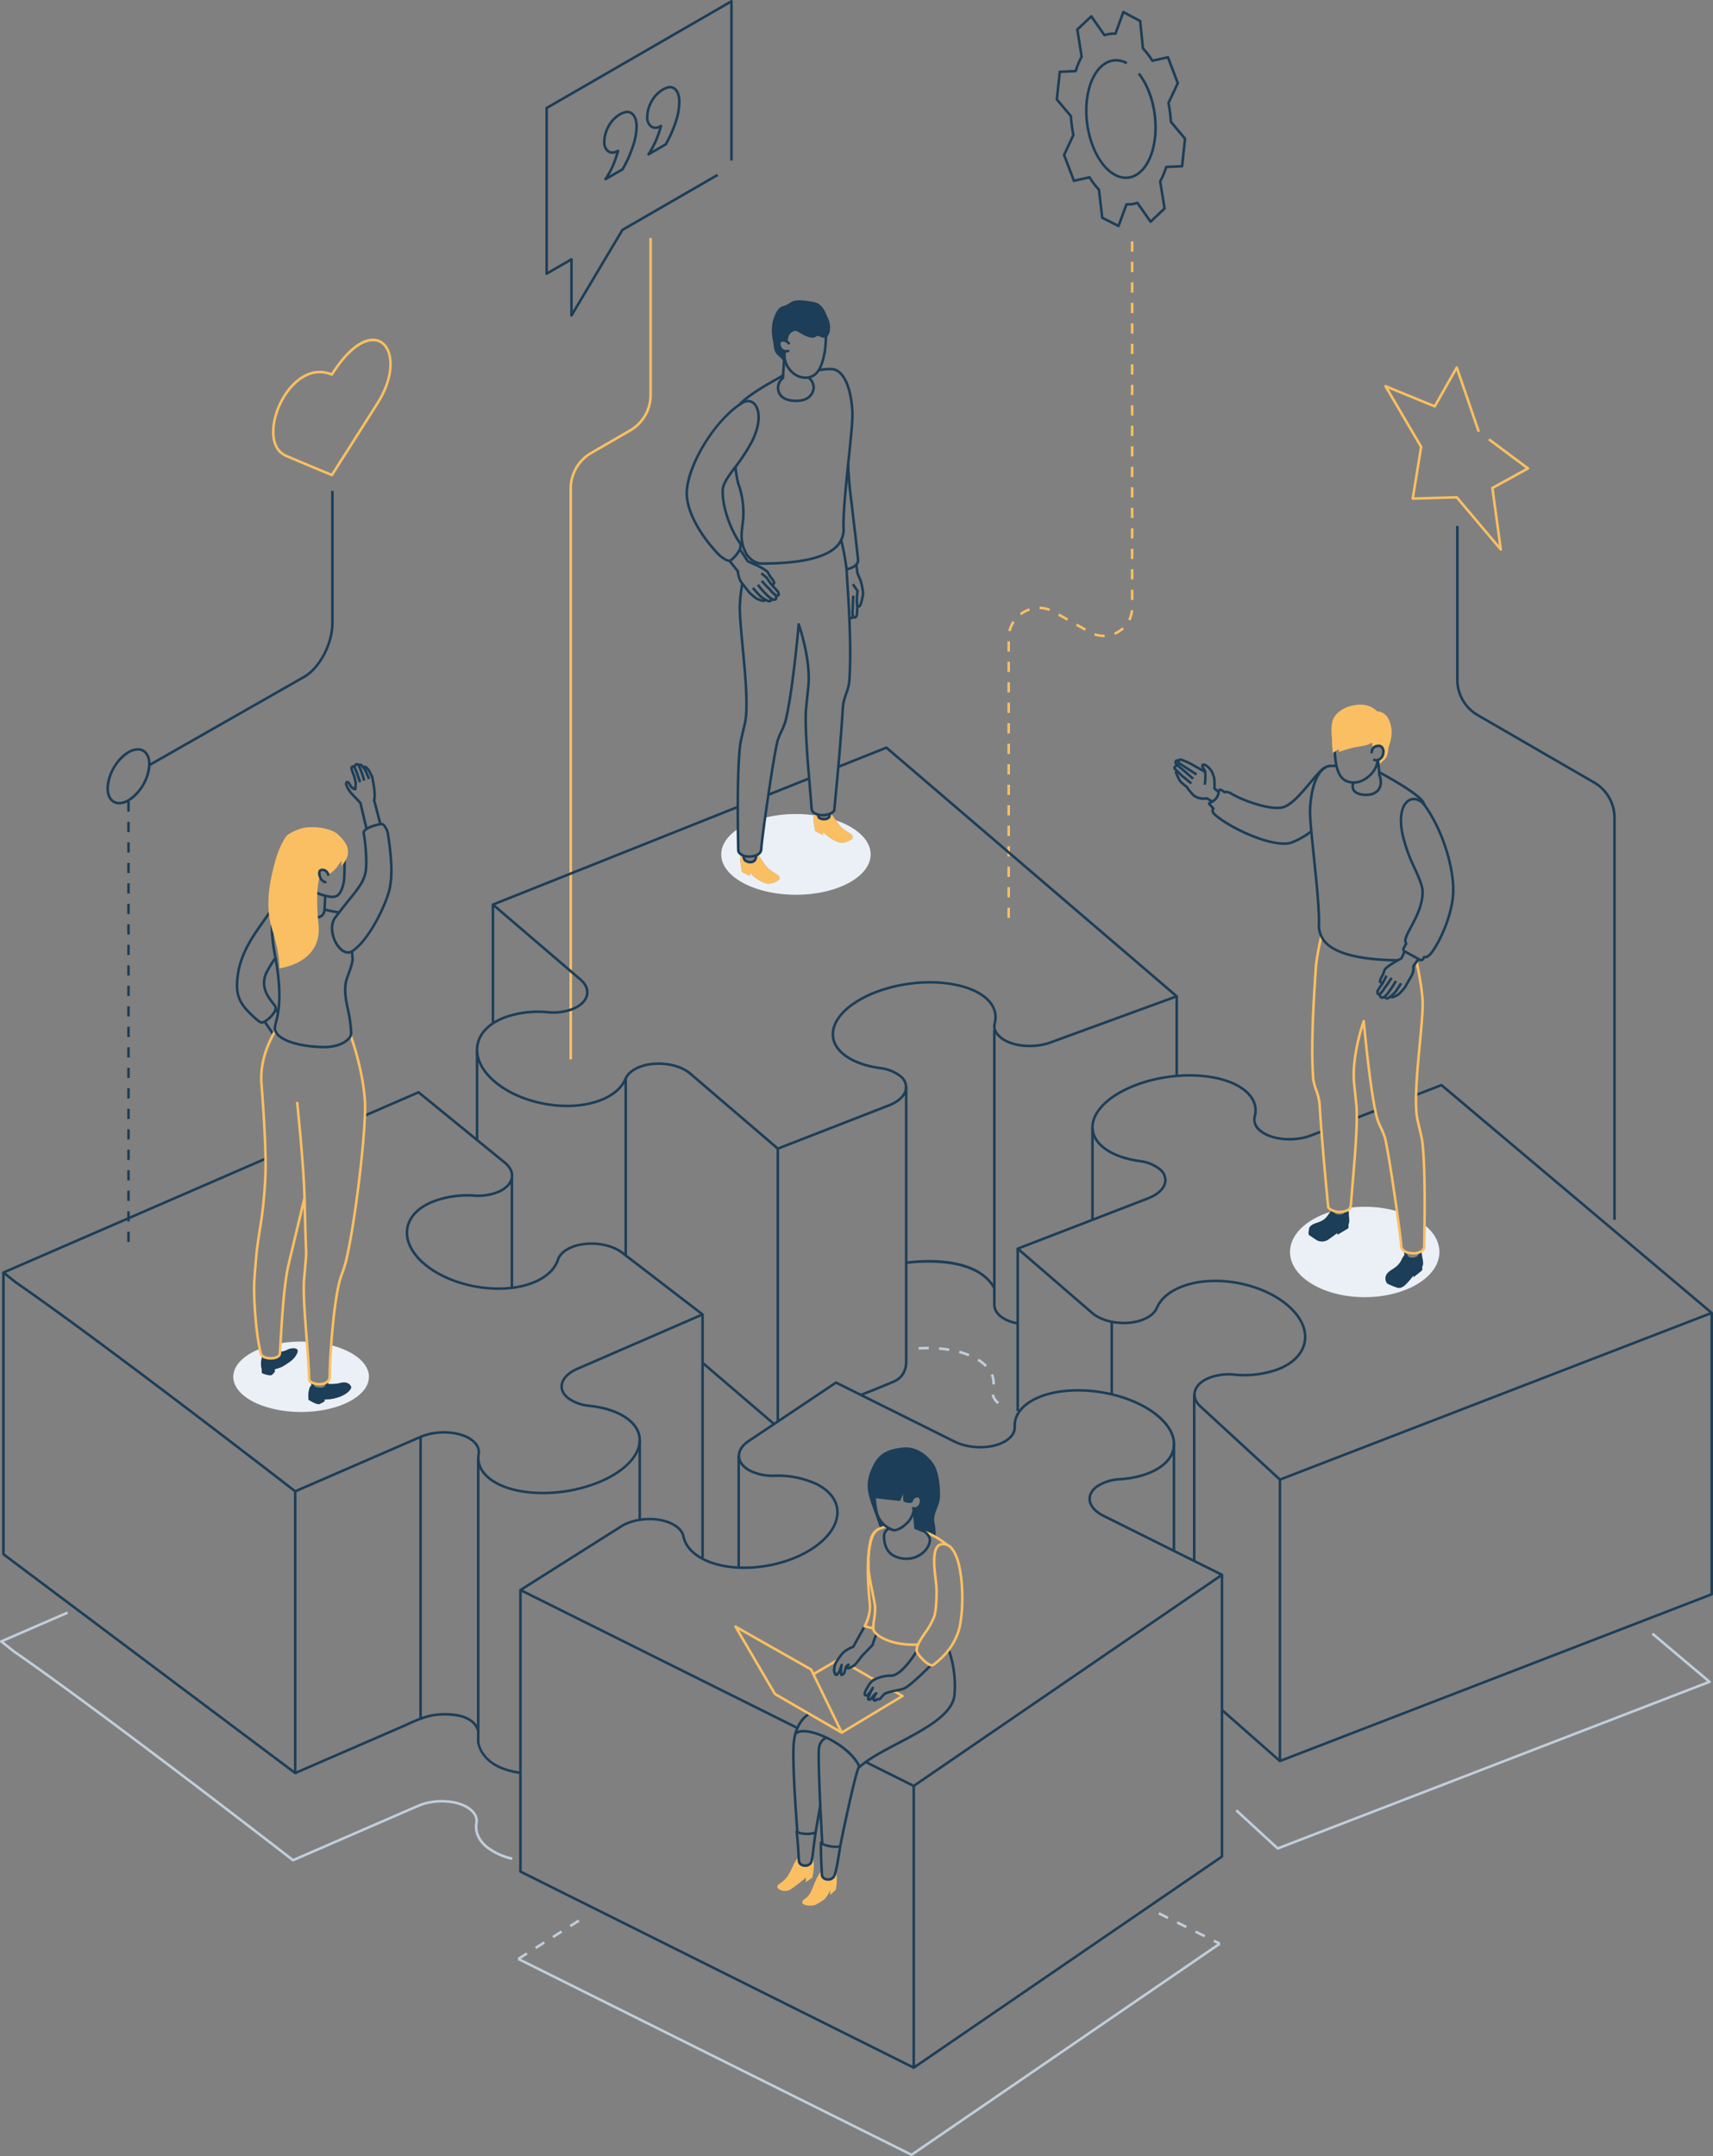 <svg xmlns="http://www.w3.org/2000/svg" viewBox="0 0 668.828 841.689" id="problem-solving"><rect x="0" y="0" width="668.828" height="841.689" fill="#808080" stroke="none"/><g><path fill="#fabf62" d="M394.337 358.329h-1v-4h1Zm0-8h-1v-4h1Zm0-8h-1v-4h1Zm0-8h-1v-4h1Zm0-8h-1v-4h1Zm0-8h-1v-4h1Zm0-8h-1v-4h1Zm0-8h-1v-4h1Zm0-8h-1v-4h1Zm0-8h-1v-4h1Zm0-8h-1v-4h1Zm0-8h-1v-4h1Zm0-8h-1v-4h1Zm0-8h-1v-4h1Zm36.6-5.6a11.378 11.378 0 0 1-3.739-.633l.329-.945a10.502 10.502 0 0 0 3.751.572l.034 1c-.125.003-.25.005-.375.005Zm4.433-.89-.383-.924a10.747 10.747 0 0 0 3.2-2.055l.68.733a11.736 11.736 0 0 1-3.497 2.245Zm-40.718-1.366-.973-.234a12.074 12.074 0 0 1 1.645-3.81l.836.548a11.113 11.113 0 0 0-1.508 3.496Zm28.903-.22-3.482-1.97.493-.87 3.481 1.97Zm-6.963-3.94-3.481-1.969.492-.87 3.481 1.97Zm24.765-.052-.897-.442a10.437 10.437 0 0 0 1.03-3.653l.996.094a11.442 11.442 0 0 1-1.13 4.001Zm-42.6-2.074-.608-.794a12.513 12.513 0 0 1 3.662-1.944l.316.948a11.54 11.54 0 0 0-3.37 1.79Zm10.877-1.652a11.096 11.096 0 0 0-3.74-.72l.017-1a12.096 12.096 0 0 1 4.076.785Zm32.904-4.32h-1v-4h1Zm0-8h-1v-4h1Zm0-8h-1v-4h1Zm0-8h-1v-4h1Zm0-8h-1v-4h1Zm0-8h-1v-4h1Zm0-8h-1v-4h1Zm0-8h-1v-4h1Zm0-8h-1v-4h1Zm0-8h-1v-4h1Zm0-8h-1v-4h1Zm0-8h-1v-4h1Zm0-8h-1v-4h1Zm0-8h-1v-4h1Zm0-8h-1v-4h1Zm0-8h-1v-4h1Zm0-8h-1v-4h1Zm0-8h-1v-4h1ZM223.346 413.546h-1v-222.9a16.483 16.483 0 0 1 8.208-14.228l15.263-8.826a15.48 15.48 0 0 0 7.708-13.361V92.965h1v61.266a16.48 16.48 0 0 1-8.208 14.227l-15.263 8.826a15.48 15.48 0 0 0-7.708 13.361Z"></path><path fill="#1c3e58" d="M630.875 476.184h-1v-156.92a15.482 15.482 0 0 0-7.708-13.362l-45.451-26.296a16.481 16.481 0 0 1-8.208-14.226v-60.062h1v60.062a15.48 15.48 0 0 0 7.708 13.361l45.451 26.296a16.481 16.481 0 0 1 8.208 14.227ZM46.541 314.035a4.667 4.667 0 0 1-2.366-.612c-1.696-.98-2.63-3.002-2.63-5.695 0-5.335 3.758-11.845 8.377-14.512 2.333-1.346 4.552-1.548 6.248-.57 1.696.98 2.631 3.003 2.631 5.696 0 5.335-3.759 11.844-8.379 14.512a7.882 7.882 0 0 1-3.88 1.18Zm7.26-20.999a6.896 6.896 0 0 0-3.379 1.046 17.439 17.439 0 0 0-7.878 13.646c0 2.32.757 4.036 2.131 4.829 1.371.793 3.236.592 5.247-.57a17.438 17.438 0 0 0 7.879-13.645c0-2.32-.757-4.036-2.13-4.829a3.686 3.686 0 0 0-1.87-.477Z"></path><path fill="#1c3e58" d="M50.672 484.822h-1v-4h1Zm0-8h-1v-4h1Zm0-8h-1v-4h1Zm0-8h-1v-4h1Zm0-8h-1v-4h1Zm0-8h-1v-4h1Zm0-8h-1v-4h1Zm0-8h-1v-4h1Zm0-8h-1v-4h1Zm0-8h-1v-4h1Zm0-8h-1v-4h1Zm0-8h-1v-4h1Zm0-8h-1v-4h1Zm0-8h-1v-4h1Zm0-8h-1v-4h1Zm0-8h-1v-4h1Zm0-8h-1v-4h1Zm0-8h-1v-4h1Zm0-8h-1v-4h1Zm0-8h-1v-4h1Zm0-8h-1v-4h1Zm0-8h-1v-4h1Z"></path><path fill="#c1cedb" d="M389.432 548.098a6.591 6.591 0 0 1-2.303-3.569l.977-.214a5.622 5.622 0 0 0 1.976 3.023Zm-.988-7.6-.998-.058c.01-.16.014-.32.014-.479a8.1 8.1 0 0 0-.66-3.2l.92-.392a9.104 9.104 0 0 1 .74 3.592 8.9 8.9 0 0 1-.015.536Zm-3.786-6.867q-.426-.439-.92-.861a17.189 17.189 0 0 0-2.115-1.537l.528-.85a18.236 18.236 0 0 1 2.238 1.627q.529.453.986.922Zm-6.529-4.155a31.563 31.563 0 0 0-3.734-1.24l.258-.967a32.732 32.732 0 0 1 3.853 1.28Zm-7.597-2.064a48.174 48.174 0 0 0-3.93-.474l.08-.997c1.376.11 2.725.273 4.013.485Zm-11.852-.533-.06-.998a59.918 59.918 0 0 1 3.648-.113l.384.001-.008 1-.376-.001c-1.183 0-2.39.037-3.588.11ZM498.888 722.1a.503.503 0 0 1-.339-.132l-16.18-14.885.677-.736 15.951 14.675 167.515-64.642-21.658-18.256.644-.765 22.305 18.801a.5.5 0 0 1-.143.849l-168.592 65.057a.49.49 0 0 1-.18.034ZM114.422 726.687a.5.5 0 0 1-.307-.105c-.737-.571-74.137-57.452-109.035-81.531l-4.89-3.885a.5.5 0 0 1 .111-.85l25.884-11.24.398.918L1.463 640.9l4.212 3.346c33.907 23.395 104.197 77.784 108.82 81.364l48.675-21.137c6.656-2.86 15.893-2.253 20.592 1.354 2.098 1.61 3.087 3.655 2.785 5.759-.613 3.526.865 6.765 4.272 9.38a24.914 24.914 0 0 0 9.3 4.148l-.238.972a25.903 25.903 0 0 1-9.67-4.327c-3.722-2.856-5.33-6.428-4.651-10.33.249-1.74-.582-3.408-2.408-4.809-4.443-3.41-13.23-3.962-19.585-1.229l-48.946 21.254a.501.501 0 0 1-.199.041ZM355.912 841.69a.496.496 0 0 1-.222-.053l-153.55-76.476.445-.895 153.287 76.345 120.106-82.254.564.825-120.347 82.42a.497.497 0 0 1-.283.087Z"></path><path fill="#c1cedb" d="m476.037 759.218-2.325-1.159.445-.895 2.326 1.158Zm-5.906-2.942-3.58-1.783.445-.895 3.58 1.783Zm-7.161-3.567-3.58-1.783.445-.895 3.58 1.783Zm-7.161-3.566-3.58-1.783.445-.896 3.58 1.783ZM202.63 765.136l-.534-.846 3.382-2.136.533.846Zm6.763-4.272-.533-.846 3.381-2.136.534.846Zm6.763-4.272-.533-.846 3.382-2.136.533.845Zm6.764-4.273-.533-.846 3.382-2.135.533.845Z"></path><path fill="#1c3e58" d="M303.695 448.897a.5.5 0 0 1-.325-.12l-34.234-29.323c-4.44-3.762-13.058-4.876-19.21-2.482-2.563.997-4.399 2.502-5.167 4.238-1.53 3.744-5.014 6.77-10.07 8.738-12.626 4.912-31.438 1.59-41.939-7.403-5.24-4.488-7.662-9.681-6.82-14.623.817-4.803 4.639-8.76 10.76-11.142a39.164 39.164 0 0 1 17.49-2.096 21.033 21.033 0 0 0 9.06-1.189c3.123-1.216 5.132-3.17 5.51-5.36.316-1.823-.531-3.71-2.383-5.312l-34.232-29.32a.5.5 0 0 1 .14-.844l95.43-38.056.371.93-94.663 37.748 33.607 28.784c2.129 1.843 3.093 4.058 2.716 6.24-.44 2.545-2.675 4.776-6.132 6.122a22.07 22.07 0 0 1-9.507 1.254 38.2 38.2 0 0 0-17.044 2.03c-5.781 2.25-9.382 5.936-10.138 10.378-.78 4.582 1.524 9.446 6.486 13.696 10.25 8.78 28.608 12.023 40.924 7.231 4.795-1.866 8.085-4.7 9.514-8.197.882-1.992 2.913-3.685 5.724-4.78 6.459-2.513 15.53-1.322 20.221 2.654l34.01 29.13 43.069-16.762c3.649-1.42 5.973-3.594 6.377-5.963a4.915 4.915 0 0 0-2.011-4.599 15.174 15.174 0 0 0-7.562-3.03c-6.369-.872-11.528-2.867-14.915-5.767-3.175-2.719-4.535-6.022-3.933-9.554.992-5.83 7.253-11.517 16.75-15.213 15.547-6.049 35.136-5.028 43.667 2.28 3.366 2.882 4.643 6.624 3.6 10.535-.382 1.63.341 3.292 2.094 4.792 4.146 3.553 12.893 4.352 19.5 1.78l48.035-17.556-112.469-96.33-18.662 7.441-.37-.928 18.942-7.555a.5.5 0 0 1 .511.085l113.348 97.083a.5.5 0 0 1-.154.85l-48.828 17.846c-6.903 2.687-16.106 1.811-20.504-1.956-2.054-1.76-2.89-3.763-2.415-5.794.958-3.586-.177-6.878-3.278-9.534-8.28-7.092-27.412-8.039-42.653-2.107-9.167 3.567-15.197 8.968-16.13 14.449-.538 3.166.707 6.15 3.6 8.627 3.24 2.775 8.221 4.69 14.405 5.536a16.174 16.174 0 0 1 8.071 3.26 5.933 5.933 0 0 1 2.347 5.527c-.464 2.724-3.016 5.176-7 6.727l-43.349 16.87a.499.499 0 0 1-.182.034Z"></path><path fill="#1c3e58" d="M299.173 306.643h17.181v1h-17.181z" transform="rotate(-21.78 307.764 307.143)"></path><path fill="#1c3e58" d="M499.735 578.1a.502.502 0 0 1-.34-.132l-30.719-28.26c-2.123-1.835-3.09-4.055-2.71-6.242.444-2.556 2.696-4.793 6.179-6.137a22.046 22.046 0 0 1 9.497-1.235 38.212 38.212 0 0 0 17.074-1.992c5.814-2.243 9.441-5.932 10.216-10.388.794-4.57-1.478-9.427-6.397-13.676-10.191-8.803-28.53-12.089-40.877-7.324-4.797 1.852-8.105 4.677-9.566 8.17-.894 1.994-2.937 3.684-5.758 4.772-6.509 2.512-15.593 1.284-20.248-2.737l-29.05-25.093a.5.5 0 0 1 .147-.845l50.92-19.65c3.637-1.417 5.955-3.585 6.361-5.947a4.897 4.897 0 0 0-1.982-4.58 15.069 15.069 0 0 0-7.523-3.044c-6.367-.883-11.518-2.891-14.892-5.805-3.147-2.718-4.488-6.015-3.875-9.534 1.014-5.838 7.315-11.521 16.856-15.202 15.589-6.016 35.17-4.948 43.652 2.377 3.45 2.98 4.717 6.606 3.663 10.486-.415 1.724.249 3.409 1.924 4.856 4.1 3.543 12.817 4.372 19.427 1.846l3.897-1.502.359.932-3.897 1.504c-6.92 2.643-16.09 1.735-20.44-2.023a5.823 5.823 0 0 1-2.24-5.862c.951-3.496-.208-6.77-3.347-9.48-8.231-7.11-27.36-8.097-42.639-2.202-9.209 3.554-15.277 8.953-16.231 14.442-.548 3.153.678 6.13 3.545 8.605 3.227 2.788 8.2 4.715 14.38 5.572a16.073 16.073 0 0 1 8.035 3.276 5.919 5.919 0 0 1 2.314 5.508c-.467 2.715-3.013 5.161-6.985 6.71l-50.144 19.35 28.42 24.548c4.403 3.805 13.033 4.955 19.234 2.561 2.572-.992 4.419-2.497 5.2-4.236 1.563-3.739 5.065-6.754 10.124-8.705 12.658-4.885 31.448-1.52 41.89 7.5 5.196 4.487 7.585 9.673 6.728 14.603-.837 4.816-4.687 8.776-10.842 11.15a39.213 39.213 0 0 1-17.519 2.055 21.026 21.026 0 0 0-9.052 1.172c-3.146 1.214-5.17 3.173-5.553 5.375-.318 1.828.532 3.718 2.391 5.324l30.503 28.06 167.514-64.64-104.642-88.206-9.8 3.782-.36-.933 10.076-3.888a.502.502 0 0 1 .502.084l105.515 88.94a.5.5 0 0 1-.143.849l-168.593 65.057a.49.49 0 0 1-.18.034Z"></path><path fill="#1c3e58" d="M529.643 434.466h7.447v.999h-7.447z" transform="rotate(-21.075 533.366 434.965)"></path><path fill="#1c3e58" d="M212.006 583.334c-8.413 0-16.129-1.874-20.95-5.574-3.72-2.856-5.328-6.428-4.65-10.33.25-1.74-.582-3.408-2.406-4.809-4.442-3.41-13.228-3.962-19.587-1.229l-48.945 21.254a.499.499 0 0 1-.506-.064c-.737-.571-74.137-57.452-109.035-81.531l-4.892-3.885a.5.5 0 0 1 .113-.85l102.074-44.323.398.917L2.31 496.9l4.212 3.346c33.908 23.395 104.197 77.784 108.819 81.364l48.676-21.137c6.656-2.86 15.892-2.253 20.593 1.354 2.096 1.61 3.085 3.656 2.784 5.759-.614 3.526.865 6.765 4.272 9.38 8.908 6.84 28.108 7.217 42.795.839 8.577-3.725 14.091-9.146 14.751-14.505.41-3.331-1.092-6.411-4.344-8.908-3.498-2.684-8.654-4.45-14.913-5.108a17.105 17.105 0 0 1-8.32-3.006c-2.056-1.578-3.05-3.581-2.8-5.64.32-2.645 2.626-5.092 6.326-6.715l48.172-20.917-30.75-23.605c-4.773-3.663-13.503-4.537-19.463-1.949-2.46 1.068-4.152 2.622-4.761 4.374-1.204 3.793-4.417 6.924-9.291 9.04-12.166 5.283-31.25 2.532-42.539-6.133-5.74-4.406-8.677-9.816-8.058-14.842.57-4.625 4.022-8.535 9.723-11.01a38.177 38.177 0 0 1 17.301-2.617 20.503 20.503 0 0 0 8.92-1.459c2.906-1.262 4.722-3.2 4.982-5.314.235-1.91-.793-3.85-2.896-5.463l-33.17-27.047-20.907 9.078-.398-.917 21.185-9.2a.501.501 0 0 1 .516.072l33.395 27.23c2.383 1.829 3.547 4.094 3.268 6.369-.306 2.476-2.338 4.702-5.577 6.11a21.459 21.459 0 0 1-9.37 1.54 37.253 37.253 0 0 0-16.85 2.534c-5.362 2.329-8.605 5.957-9.129 10.217-.575 4.665 2.223 9.74 7.675 13.926 11.03 8.468 29.662 11.163 41.53 6.01 4.6-1.999 7.623-4.917 8.74-8.44.707-2.032 2.593-3.794 5.313-4.975 6.259-2.718 15.441-1.788 20.47 2.073l31.423 24.122a.5.5 0 0 1-.105.855l-48.948 21.254c-3.367 1.477-5.458 3.634-5.736 5.92-.208 1.717.628 3.352 2.418 4.726a16.098 16.098 0 0 0 7.822 2.805c6.436.676 11.767 2.512 15.412 5.31 3.548 2.723 5.182 6.12 4.726 9.822-.703 5.714-6.44 11.433-15.344 15.3a58.655 58.655 0 0 1-22.854 4.611ZM356.76 697.69a.496.496 0 0 1-.223-.053l-18.596-9.262.445-.895 18.334 9.13 119.402-81.772-45.614-22.719c-3.373-1.695-5.397-4.132-5.555-6.684-.134-2.167 1.078-4.222 3.415-5.786a18.329 18.329 0 0 1 8.644-2.671c6.328-.419 11.679-1.984 15.478-4.527 3.74-2.503 5.597-5.706 5.37-9.261-.332-5.19-5.189-10.609-12.993-14.495-13.913-6.93-33.116-7.292-42.804-.806-3.725 2.492-5.583 5.68-5.373 9.217.056 2.11-1.16 4.099-3.423 5.614-5.102 3.415-14.382 3.657-20.693.545l-46.118-22.969-33.905 22.693c-2.41 1.611-3.664 3.606-3.536 5.615.13 2.038 1.665 3.89 4.32 5.212a19.82 19.82 0 0 0 8.743 1.797 36.688 36.688 0 0 1 16.948 3.281c5.156 2.568 8.151 6.4 8.431 10.791.334 5.225-3.208 10.72-9.717 15.076-12.257 8.204-31.612 10.206-43.141 4.464-4.643-2.312-7.497-5.575-8.256-9.435-.4-1.736-1.897-3.337-4.214-4.49-5.643-2.813-14.46-2.273-19.652 1.202l-38.25 24.16 107.237 53.41-.445.895-108.031-53.806a.5.5 0 0 1-.044-.87l38.988-24.628c5.445-3.645 14.712-4.213 20.642-1.26 2.591 1.291 4.277 3.13 4.747 5.179.7 3.56 3.37 6.58 7.723 8.748 11.243 5.6 30.148 3.627 42.14-4.4 6.206-4.153 9.586-9.322 9.275-14.18-.257-4.021-3.054-7.558-7.879-9.96a35.744 35.744 0 0 0-16.487-3.177 20.767 20.767 0 0 1-9.203-1.901c-2.988-1.489-4.719-3.635-4.873-6.044-.153-2.38 1.26-4.692 3.977-6.51l34.147-22.854a.502.502 0 0 1 .5-.033l46.378 23.099c6.023 2.97 14.857 2.756 19.691-.48 1.969-1.318 3.028-3.002 2.98-4.74-.23-3.897 1.78-7.392 5.816-10.092 9.956-6.665 29.607-6.33 43.807.741 8.248 4.108 13.185 9.695 13.545 15.327.252 3.932-1.758 7.443-5.81 10.156-3.947 2.64-9.467 4.263-15.965 4.694a17.312 17.312 0 0 0-8.158 2.504c-2.03 1.358-3.085 3.096-2.974 4.893.136 2.188 1.96 4.321 5.004 5.852l46.374 23.097a.5.5 0 0 1 .06.86l-120.347 82.42a.497.497 0 0 1-.282.087ZM58.543 299.122l-.496-.869 60.483-34.47c5.93-3.422 10.754-12.663 10.754-20.595v-51.545h1v51.545c0 8.25-5.05 17.88-11.256 21.463Z"></path><path fill="#fabf62" d="M585.973 214.995a.499.499 0 0 1-.382-.177l-17.034-20.175-16.948.504a.518.518 0 0 1-.391-.17.497.497 0 0 1-.117-.41l3.254-20.028-13.816-23.525a.5.5 0 0 1 .621-.716l18.81 7.705 8.379-14.764a.5.5 0 0 1 .907.085l8.595 25.07-.945.324-8.236-24.02-8.047 14.18a.498.498 0 0 1-.624.217l-17.846-7.31 13.156 22.403a.496.496 0 0 1 .061.334l-3.185 19.607 16.584-.492a.5.5 0 0 1 .396.177l16.08 19.043-3.05-22.29a.5.5 0 0 1 .254-.506l13.224-7.25-14.64-10.909.597-.801 15.265 11.374a.5.5 0 0 1-.059.84l-13.604 7.457 3.236 23.656a.5.5 0 0 1-.495.567ZM129.588 185.937a.488.488 0 0 1-.19-.038c-.14-.057-13.931-5.754-18.008-7.554-6.38-2.817-6.284-12.19-2.894-19.993 3.769-8.673 11.867-16.267 20.859-12.739 8.362-13.061 15.67-15.013 19.735-12.453 4.856 3.056 5.818 13.185-1.096 24.22-4.072 6.501-17.845 28.108-17.984 28.325a.502.502 0 0 1-.422.232Zm-4.759-40.2c-6.672 0-12.44 6.164-15.416 13.014-3.194 7.35-3.402 16.126 2.381 18.68 3.68 1.624 15.321 6.442 17.598 7.384 1.81-2.84 13.972-21.927 17.755-27.965 6.587-10.514 5.861-20.044 1.41-22.843-3.526-2.219-10.509-.28-18.582 12.495a.501.501 0 0 1-.62.192 11.433 11.433 0 0 0-4.526-.958Z"></path><path fill="#1c3e58" d="M223.133 123.66a.506.506 0 0 1-.133-.018.5.5 0 0 1-.367-.482v-21.063l-8.943 5.163a.5.5 0 0 1-.75-.433V42.16a.501.501 0 0 1 .25-.433L285.349.067a.5.5 0 0 1 .75.433V62.68h-1V1.366l-71.16 41.084v63.51l8.944-5.163a.5.5 0 0 1 .75.434v20.111l18.955-31.848a.502.502 0 0 1 .18-.177l37.195-21.475.5.866-37.082 21.41-19.818 33.298a.5.5 0 0 1-.43.244Z"></path><path fill="#1c3e58" d="M236.418 70.432a.5.5 0 01-.42-.77 38.111 38.111 0 002.828-5.113 42.766 42.766 0 001.688-4.759 3.38 3.38 0 01-3.307-.332 4.745 4.745 0 01-1.759-4.123 12.938 12.938 0 011.755-6.32 12.343 12.343 0 014.605-4.804c2.198-1.268 3.99-1.333 5.321-.19 1.27 1.09 1.914 2.924 1.914 5.453a25.753 25.753 0 01-1.578 8.166 49.347 49.347 0 01-3.941 8.69.499.499 0 01-.183.183l-6.673 3.853a.5.5 0 01-.25.066zm4.888-12.07a.5.5 0 01.48.637 48.063 48.063 0 01-2.044 5.952 33.667 33.667 0 01-1.857 3.557l4.84-2.794a48.478 48.478 0 003.795-8.398 24.784 24.784 0 001.523-7.842c0-2.224-.526-3.803-1.564-4.694-.99-.85-2.354-.752-4.171.297a11.361 11.361 0 00-4.232 4.423 11.965 11.965 0 00-1.628 5.835 3.77 3.77 0 001.342 3.31c.868.624 1.937.552 3.266-.216a.502.502 0 01.25-.067zm11.888 2.385a.5.5 0 01-.42-.772 36.956 36.956 0 002.875-5.3 40.847 40.847 0 001.648-4.574 3.382 3.382 0 01-3.313-.328 4.744 4.744 0 01-1.76-4.124 12.947 12.947 0 011.756-6.32 12.345 12.345 0 014.603-4.803c2.205-1.274 3.982-1.325 5.284-.157 1.233 1.107 1.858 2.949 1.858 5.474a25.974 25.974 0 01-1.482 8.108 49.963 49.963 0 01-3.846 8.634.497.497 0 01-.186.188l-6.767 3.907a.5.5 0 01-.25.067zm4.887-12.07a.5.5 0 01.483.631 43.3 43.3 0 01-1.997 5.765 35.559 35.559 0 01-1.915 3.754l4.94-2.852a48.87 48.87 0 003.702-8.34 24.99 24.99 0 001.43-7.792c0-2.23-.513-3.82-1.525-4.73-.957-.859-2.303-.767-4.116.279a11.366 11.366 0 00-4.23 4.423 11.964 11.964 0 00-1.63 5.834 3.769 3.769 0 001.344 3.311c.868.623 1.936.552 3.264-.217a.502.502 0 01.25-.067zM436.724 88.723a.498.498 0 01-.226-.054l-6.361-3.22a.503.503 0 01-.272-.388l-1.27-10.797a31.35 31.35 0 01-3.451-4.484l-5.724 1.29a.5.5 0 01-.577-.31l-3.85-10.102a.497.497 0 01.013-.39l3.563-7.6a58.53 58.53 0 01-.931-7.138l-5.379-6.392a.501.501 0 01-.114-.375l1.137-10.777a.5.5 0 01.475-.447l5.854-.268a32.312 32.312 0 012.194-5.238l-1.667-10.425a.504.504 0 01.151-.443l5.461-5.135a.5.5 0 01.752.077l4.935 7.046a11.498 11.498 0 013.726-.503l2.962-8.114a.5.5 0 01.705-.27l6.583 3.514a.499.499 0 01.262.39l1.056 10.506a31.633 31.633 0 013.449 4.479l5.723-1.292a.497.497 0 01.578.31l3.85 10.1a.498.498 0 01-.013.391l-3.567 7.6a58.085 58.085 0 01.93 7.139l5.382 6.39a.501.501 0 01.114.375l-1.139 10.777a.5.5 0 01-.473.447l-5.857.27a31.507 31.507 0 01-2.193 5.236l1.67 10.425a.504.504 0 01-.152.443l-5.46 5.14a.504.504 0 01-.393.134.499.499 0 01-.359-.211l-4.934-7.049a11.517 11.517 0 01-3.726.505l-2.967 8.11a.5.5 0 01-.47.328zm-5.897-4.045l5.62 2.845 2.9-7.925a.49.49 0 01.5-.327 10.64 10.64 0 004.077-.553.5.5 0 01.57.186l4.815 6.878 4.846-4.562-1.655-10.331a.506.506 0 01.055-.318 30.62 30.62 0 002.304-5.54.5.5 0 01.454-.352l5.776-.266 1.071-10.139-5.35-6.353a.5.5 0 01-.116-.29 56.965 56.965 0 00-.956-7.334.504.504 0 01.038-.31l3.545-7.556-3.62-9.497-5.644 1.274a.496.496 0 01-.533-.222 30.75 30.75 0 00-3.637-4.747.497.497 0 01-.134-.294l-1.046-10.409-5.84-3.116-2.89 7.917a.473.473 0 01-.501.328 10.606 10.606 0 00-4.077.551.5.5 0 01-.57-.187l-4.814-6.875-4.848 4.558 1.652 10.33a.503.503 0 01-.054.316 31.413 31.413 0 00-2.305 5.546.502.502 0 01-.455.35l-5.773.264-1.07 10.139 5.347 6.354a.5.5 0 01.116.29 57.343 57.343 0 00.956 7.335.502.502 0 01-.037.309l-3.542 7.556 3.62 9.499 5.645-1.273a.497.497 0 01.534.222 30.429 30.429 0 003.636 4.749.493.493 0 01.132.285zm8.778-14.78a9.485 9.485 0 01-4.482-1.2c-7.507-3.998-12.566-17.18-11.277-29.384.777-7.343 3.744-13.053 7.935-15.276a8.625 8.625 0 018.418.198l-.47.882a7.665 7.665 0 00-7.479-.196c-3.897 2.066-6.668 7.485-7.41 14.497-1.249 11.834 3.574 24.573 10.754 28.397a7.663 7.663 0 007.476.194c3.9-2.067 6.67-7.487 7.41-14.497.931-8.798-1.578-18.637-6.242-24.482l.782-.624c4.892 6.132 7.426 16.028 6.455 25.211-.776 7.342-3.742 13.052-7.936 15.276a8.33 8.33 0 01-3.934 1.003zM499.735 687.964a.5.5 0 01-.5-.5V577.6h1v109.135l167.593-64.71V512.502h1v109.866a.5.5 0 01-.32.466l-168.594 65.097a.498.498 0 01-.18.033zM465.768 544.356h1v65.015h-1zM426.05 440.38h1v35.804h-1zM396.863 487.447h1v63.383h-1z"></path><path fill="#1c3e58" d="M487.921 662.429h1v30.148h-1z" transform="rotate(-48.638 488.42 677.505)"></path><path fill="#1c3e58" d="M458.94 388.942h1v30.862h-1zM397.264 517.152c-10.109-2.032-9.56-7.839-9.531-8.085l-.003-107.109h1v107.166c-.025.264-.425 5.207 8.731 7.047ZM336.296 545.015l-.36-.932c.08-.03 8.01-3.097 13.006-5.283 4.685-2.05 4.374-7.182 4.37-7.234l-.001-107.274h1V531.53c.003.023.356 5.856-4.969 8.186-5.017 2.195-12.966 5.269-13.046 5.3Z"></path><path fill="#1c3e58" d="M387.783 503.068c-7.508-13.562-33.612-9.642-33.874-9.6l-.154-.989c1.1-.172 27.06-4.063 34.903 10.105ZM303.195 448.397h1v106.531h-1z"></path><path fill="#1c3e58" d="M287.766 525.584h1v36.752h-1z" transform="rotate(-49.42 288.266 543.96)"></path><path fill="#1c3e58" d="M243.802 421.008h1v69.084h-1zM185.769 410.199h1v34.849h-1zM191.96 353.123h1v46.051h-1zM356.76 807.671a.5.5 0 0 1-.5-.5V697.19h1v109.034l119.347-81.735V614.77h1V724.75a.499.499 0 0 1-.218.413l-120.347 82.42a.498.498 0 0 1-.282.087Z"></path><path fill="#1c3e58" d="m356.537 807.619-153.55-76.546a.5.5 0 0 1-.277-.447V620.713h1v109.603l153.273 76.408ZM287.915 568.249h1v43.717h-1zM457.863 563.292h1v41.866h-1zM115.255 692.656a.496.496 0 0 1-.3-.1L1.047 607.144a.5.5 0 0 1-.2-.4v-109.97h1v109.72l112.908 84.662V582.187h1v109.969a.5.5 0 0 1-.5.5Z"></path><path fill="#1c3e58" d="M203.142 692.577c-16.322-2.24-16.922-12.579-16.927-12.683V569.52h1v110.354c.018.37.612 9.592 16.063 11.713Z"></path><path fill="#1c3e58" d="m115.454 692.614-.398-.917s36.02-15.621 41.893-18.172a151.92 151.92 0 0 0 2.275-1.017c5.026-2.283 9.773-4.438 17.759-3.61 9.327.966 10.185 6.589 10.216 6.827l-.99.136c-.03-.208-.83-5.088-9.33-5.969-7.712-.8-12.344 1.302-17.241 3.526-.754.342-1.514.687-2.29 1.024-5.873 2.55-41.894 18.172-41.894 18.172ZM273.811 513.127h1v94.909h-1zM249.277 562.246h1v30.836h-1z"></path><path fill="#1c3e58" d="M163.716 560.933h1v110.462h-1zM199.36 459.763h1v42.989h-1zM433.581 515.999h1v27.96h-1zM555.12 489.37a1.873 1.873 0 0 0-.526-.66 4.42 4.42 0 0 1-.77 1.991c-1.491 1.05-3.618.987-4.537-.059a3.56 3.56 0 0 1-.468-1.33 9.624 9.624 0 0 0-1.635 2.477c-1.784 3.714-4.948 3.634-6.057 6.134a1.325 1.325 0 0 0-.094.37c-.403.397-.108 2.35.561 2.776a24.595 24.595 0 0 0 3.65 1.531c.707.278 1.7.507 3.33-.862a29.052 29.052 0 0 0 3.291-3.769v.692l3.115-2.475a.882.882 0 0 0 .365-.795 20.29 20.29 0 0 1-.01-1.002 1.23 1.23 0 0 0 .28-.568 7.934 7.934 0 0 0-.278-2.947 14.389 14.389 0 0 0-.216-1.504ZM526.68 473.17a1.987 1.987 0 0 0-.485-.8 3.84 3.84 0 0 1-.372.19c-.108.05-.219.085-.328.126-.186.828-.403 1.407-.657 1.535-1.637.828-4.228.502-4.325-.903-.015-.227-.033-.46-.05-.695a6.235 6.235 0 0 1-.382-.165 10.264 10.264 0 0 0-1.66 1.958c-2.313 3.441-5.695 2.404-7.16 4.734a1.598 1.598 0 0 0-.178 1.096c-.31.477-.26 1.72.073 1.947.908.62 2.626 1.785 3.014 2.008a4.414 4.414 0 0 0 4.297-.166c1.453-.975 3.66-2.638 3.66-2.638v.704l3.938-2.35a.849.849 0 0 0 .477-.738v-1.18a1.618 1.618 0 0 0 .263-.7 10.576 10.576 0 0 0-.125-2.433 15.005 15.005 0 0 0 0-1.53Z"></path><path fill="#ebf0f6" d="M556.207 478.182c-.06 5.132-.154 8.686-.154 8.687a2.386 2.386 0 0 1-1.442 1.771l-.017.07a1.873 1.873 0 0 1 .527.66 14.389 14.389 0 0 1 .216 1.504 7.934 7.934 0 0 1 .278 2.947 1.23 1.23 0 0 1-.28.568c-.002.389-.002.786.01 1.002a.882.882 0 0 1-.365.795l-3.115 2.475v-.692a29.052 29.052 0 0 1-3.29 3.77c-1.632 1.368-2.624 1.14-3.332.861a24.595 24.595 0 0 1-3.649-1.53 3.298 3.298 0 0 1-.467-3.147c1.109-2.5 4.273-2.42 6.057-6.134a9.624 9.624 0 0 1 1.635-2.477 18.142 18.142 0 0 1-.139-.711 2.621 2.621 0 0 1-1.592-2.289c-.004-.986-.705-6.595-1.666-13.486a45.434 45.434 0 0 0-12.577-1.72 47.916 47.916 0 0 0-5.696.338 2.52 2.52 0 0 1-.954.926 1.987 1.987 0 0 1 .485.8 15.005 15.005 0 0 1 0 1.53 10.576 10.576 0 0 1 .125 2.433 1.618 1.618 0 0 1-.263.7v1.18a.849.849 0 0 1-.477.739l-3.939 2.35v-.705s-2.206 1.663-3.66 2.638a4.414 4.414 0 0 1-4.296.166c-.388-.223-2.106-1.387-3.014-2.008-.333-.227-.384-1.47-.073-1.947a1.598 1.598 0 0 1 .178-1.096c1.465-2.33 4.847-1.293 7.16-4.734a11.761 11.761 0 0 1 1.038-1.341c-9.371 2.934-15.78 8.847-15.78 15.67 0 9.741 13.059 17.639 29.166 17.639s29.166-7.898 29.166-17.64c0-3.96-2.16-7.617-5.804-10.562Z"></path><path fill="#1c3e58" d="M522.844 475.172a3.882 3.882 0 0 1-1.889-.436 1.726 1.726 0 0 1-.941-1.384l-.043-.602.998-.076.038.539a.725.725 0 0 0 .442.654 3.774 3.774 0 0 0 3.163-.092 3.43 3.43 0 0 0 .355-1.028l.973.236c-.24.991-.502 1.495-.876 1.684a5.018 5.018 0 0 1-2.22.505ZM551.416 491.953a3.302 3.302 0 0 1-2.505-.98 4.524 4.524 0 0 1-.698-2.139l.985-.18a4.479 4.479 0 0 0 .464 1.658c.77.876 2.616.867 3.873-.02a4.362 4.362 0 0 0 .532-1.525l.97.24c-.382 1.544-.67 1.923-.925 2.103a4.738 4.738 0 0 1-2.696.843ZM475.503 309.56l-1.65-1.369a.498.498 0 0 1-.173-.465 29.855 29.855 0 0 0-.06-3.682 15.181 15.181 0 0 0-.804-2.371c-.48-1.019-2.042-2.67-2.863-2.673a1.256 1.256 0 0 0 .08.204 7.309 7.309 0 0 0 .516.916 3.802 3.802 0 0 1 .525 1.088 31.741 31.741 0 0 1-.157 5.155l-.996-.085a35.107 35.107 0 0 0 .194-4.785 2.826 2.826 0 0 0-.408-.832 8.33 8.33 0 0 1-.578-1.028 1.272 1.272 0 0 1-.083-1.179.899.899 0 0 1 .731-.445c1.487-.167 3.449 2.191 3.943 3.237a15.807 15.807 0 0 1 .885 2.648 35.698 35.698 0 0 1 .093 3.7l1.444 1.197ZM473.053 313.355l-1.905-1.173a7.122 7.122 0 0 1-5.276-1.172 20.367 20.367 0 0 1-2.89-3.47 20.753 20.753 0 0 1-2.58-2.27 19.278 19.278 0 0 1-1.406-2.784c-.267-.488-.54-.99-.111-1.544l.791.614a1.682 1.682 0 0 0 .22.496 19.248 19.248 0 0 0 1.297 2.607 21.015 21.015 0 0 0 2.46 2.137.495.495 0 0 1 .11.117 20.718 20.718 0 0 0 2.73 3.313 6.345 6.345 0 0 0 4.674.941.502.502 0 0 1 .347.067l2.062 1.27Z"></path><path fill="#1c3e58" d="m464.837 306.24-3.474-2.867c-.05-.046-2.176-2.097-2.905-2.74a1.231 1.231 0 0 1-.145-1.59 1.89 1.89 0 0 1 1.834-.612l-.403.915a1.669 1.669 0 0 0-.597.248.28.28 0 0 0-.027.289c.745.658 2.82 2.66 2.908 2.745l3.446 2.84Z"></path><path fill="#1c3e58" d="m465.52 304.387-3.453-3.045a31.565 31.565 0 0 1-3.006-2.634 1.397 1.397 0 0 1-.357-1.834 1.152 1.152 0 0 1 .85-.547 1.357 1.357 0 0 1 1.12.486l-.713.701c-.155-.159-.244-.198-.307-.192a.194.194 0 0 0-.11.096c-.073.112-.13.2.251.611a31.495 31.495 0 0 0 2.908 2.542l3.48 3.066Z"></path><path fill="#1c3e58" d="M466.943 302.749c-.216-.136-5.319-3.334-6.988-4.562a1.196 1.196 0 0 1-.092-1.611 1.255 1.255 0 0 1 1.378-.515 29.012 29.012 0 0 1 4.012 1.712c.791.467 5.537 3.115 5.585 3.141l-.486.873c-.197-.108-4.805-2.68-5.607-3.152a30.432 30.432 0 0 0-3.707-1.594c-.255-.053-.31.039-.336.078a.526.526 0 0 0-.098.332c1.584 1.137 6.817 4.418 6.87 4.45ZM501.313 329.837c-7.91 0-21.409-6.338-27.252-11.394-.865-.749-1.452-1.937-.93-2.781l-1.264-1.341a.795.795 0 0 1-.204-.734 1.005 1.005 0 0 1 .6-.717 4.542 4.542 0 0 0 3.124-4.214.9.9 0 0 1 .515-.774c.607-.277 1.41.18 1.835.478.118.083.28.203.461.343a4.214 4.214 0 0 1 2.742.647c4.861 2.91 15.272 6.434 19.696 5.348 3.276-.807 7.314-5.622 10.56-9.492 2.712-3.234 4.855-5.79 6.468-6.251l.276.96c-1.319.379-3.582 3.077-5.978 5.934-3.513 4.188-7.493 8.935-11.088 9.82-4.826 1.19-15.5-2.5-20.448-5.46a2.897 2.897 0 0 0-2.156-.487.5.5 0 0 1-.485-.074 17.454 17.454 0 0 0-.622-.47 2.2 2.2 0 0 0-.784-.377 5.492 5.492 0 0 1-3.66 4.965l1.411 1.497a.501.501 0 0 1 .056.615l-.161.244c-.23.348.116 1.067.69 1.565 6.312 5.46 22.544 12.785 29.15 10.834a28.843 28.843 0 0 0 7.667-4.298l.59.807a29.335 29.335 0 0 1-7.974 4.45 10.087 10.087 0 0 1-2.835.357Z"></path><path fill="#fabf62" d="M552.093 489.767c-2.114 0-3.665-.473-4.61-1.407a2.894 2.894 0 0 1-.895-2.046c-.01-2.45-4.422-34.058-6.297-41.93a27.387 27.387 0 0 0-1.553-3.848 28.933 28.933 0 0 1-1.51-3.708c-2.296-8.612-4.365-28.794-5.032-35.749-1.226 4.01-3.497 12.65-3.086 20.508.046.895.284 3.132.512 5.295.258 2.432.525 4.947.567 5.95.297 7.113-.732 19.292-1.558 29.078-.271 3.214-.521 6.173-.695 8.613a2.891 2.891 0 0 1-1.909 2.494 7.543 7.543 0 0 1-6.885-.504c-.708-.468-1.078-.981-1.07-1.484a43.827 43.827 0 0 1-.08-.8c-1.6-16.404-2.765-30.426-3.28-39.483a22.56 22.56 0 0 0-1.305-5.065 21.34 21.34 0 0 1-1.135-4.244c-1.038-12.451.181-31.284.91-42.536l.137-2.11a104.384 104.384 0 0 1 2.057-11.184l.977.212a105.75 105.75 0 0 0-2.036 11.036l-.136 2.11c-.728 11.225-1.945 30.011-.913 42.39a20.867 20.867 0 0 0 1.089 4.01 23.137 23.137 0 0 1 1.353 5.325c.514 9.043 1.678 23.05 3.277 39.441.056.57.085.885.085.898.003.072.136.355.733.721a6.608 6.608 0 0 0 5.814.354 1.923 1.923 0 0 0 1.319-1.652c.174-2.444.424-5.407.697-8.626.823-9.758 1.849-21.902 1.554-28.952-.04-.972-.305-3.47-.56-5.886-.242-2.277-.47-4.428-.518-5.35-.565-10.824 3.844-23.055 3.89-23.178a.5.5 0 0 1 .967.128c.024.275 2.465 27.627 5.226 37.982a29.113 29.113 0 0 0 1.455 3.551 27.594 27.594 0 0 1 1.615 4.032c1.884 7.905 6.314 39.689 6.324 42.157a1.885 1.885 0 0 0 .599 1.338c.526.521 1.619 1.145 4.013 1.119 1.913-.016 3.353-1.162 3.353-1.898.032-1.234.758-29.885-.757-41.352-.121-.922-.646-3.166-1.11-5.146-.394-1.683-.767-3.273-.898-4.058-1.061-6.349.068-18.327 1.064-28.895.577-6.112 1.12-11.886 1.12-15.507 0-3.363-.787-8.837-2.34-16.271l.978-.206c1.568 7.502 2.363 13.045 2.363 16.477 0 3.667-.547 9.464-1.125 15.601-.991 10.507-2.113 22.416-1.073 28.636.126.753.494 2.328.884 3.995.493 2.1 1 4.272 1.13 5.243 1.524 11.545.796 40.272.764 41.49 0 1.465-2.111 2.873-4.345 2.891h-.115Z"></path><path fill="#1c3e58" d="M555.788 314.59a7.083 7.083 0 0 0-1.48-2.382c-3.77-3.401-9.737-6.777-14.096-9.242l-1.204-.682c.267.616 1.422 3.618-.305 6.207a5.738 5.738 0 0 1-4.168 2.218c-2.242.292-4.613-.218-5.777-1.242a3.458 3.458 0 0 1-.824-3.933l.953.3a2.485 2.485 0 0 0 .532 2.882c.947.835 3.045 1.257 4.987 1.002a4.777 4.777 0 0 0 3.465-1.782c1.58-2.367.202-5.293.188-5.322a.492.492 0 0 1-.05-.214l-.006-.978a.5.5 0 0 1 .75-.437c.592.341 1.248.713 1.951 1.11 4.399 2.488 10.422 5.896 14.275 9.37a8.306 8.306 0 0 1 1.731 2.737ZM545.815 375.371c-14.559-.146-24.154-2.502-28.519-6.999a10.315 10.315 0 0 1-2.806-8.045c.003-.18.006-.35.006-.502 0-6.033-1.065-16.293-2.006-25.346-.875-8.415-1.63-15.683-1.48-18.665.534-10.647 3.88-17.293 8.735-17.343.692-.009 1.32.005 1.892.038l-.056.998a27.45 27.45 0 0 0-1.826-.036c-4.209.044-7.249 6.479-7.746 16.393-.145 2.905.642 10.486 1.476 18.512.943 9.077 2.011 19.364 2.011 25.449 0 .16-.004.334-.006.523a9.292 9.292 0 0 0 2.524 7.327c4.172 4.3 13.53 6.552 27.81 6.696Z"></path><path fill="#1c3e58" d="M554.848 375.31a1.32 1.32 0 0 1-.639-.165l-6.075-3.351a1.366 1.366 0 0 1-.534-1.85l.868-1.59a2.768 2.768 0 0 1-.262-1.36c.117-1.322 1.05-3.065 2.232-5.272 1.952-3.647 4.383-8.186 4.513-13.246.063-2.396-1.381-5.599-3.054-9.307a61.988 61.988 0 0 1-4.816-13.522c-1.67-8.423.57-12.679 3.224-13.854 2.123-.939 4.586-.069 6.28 2.215 6.44 8.69 11.31 23.038 11.327 33.374.016 8.945-4.963 19.903-8.333 24.492-1.167 1.59-2.238 2.344-3.283 2.29-.094.157-.176.295-.236.407a1.393 1.393 0 0 1-1.212.74Zm-2.798-62.886a3.296 3.296 0 0 0-1.34.284c-2.3 1.018-4.204 4.9-2.648 12.744a61.266 61.266 0 0 0 4.746 13.306c1.724 3.82 3.212 7.12 3.143 9.745-.137 5.296-2.735 10.148-4.631 13.69-1.083 2.024-2.019 3.77-2.118 4.888a2.027 2.027 0 0 0 .272 1.062.5.5 0 0 1-.007.467l-.99 1.814a.364.364 0 0 0 .14.494l6.075 3.351a.367.367 0 0 0 .492-.18c.1-.184.253-.44.429-.727a.499.499 0 0 1 .544-.225c.7.168 1.602-.473 2.616-1.854 3.292-4.483 8.155-15.178 8.14-23.9-.017-10.148-4.802-24.24-11.131-32.78a4.82 4.82 0 0 0-3.732-2.179Z"></path><path fill="#1c3e58" d="m539.506 384.194-.565-.216c-1.083-.557-.508-1.684.101-2.877a13.23 13.23 0 0 0 1.067-2.524c.286-1.05 2.811-2.597 3.578-3.046l.206-.152a191.43 191.43 0 0 0 2.931-1.658l1.124-2.434.909.42-1.192 2.578a.505.505 0 0 1-.205.224c-.1.058-2.48 1.424-3.042 1.718l-.184.14c-1.45.853-3.04 2.033-3.16 2.474a14.241 14.241 0 0 1-1.141 2.715 4.382 4.382 0 0 0-.602 1.507l.533.198ZM543.679 389.739a1.266 1.266 0 0 1-.995-.395l.777-.63a.79.79 0 0 0 .357.012 8.065 8.065 0 0 0 2.148-1.123 27.659 27.659 0 0 0 2.225-2.526l2.453-4.341a5.671 5.671 0 0 0 .69-3.455.5.5 0 0 1 .083-.399l2.024-2.802.81.586-1.898 2.629a6.824 6.824 0 0 1-.845 3.944l-2.419 4.28a.506.506 0 0 1-.049.094.618.618 0 0 1-.03.04 29.6 29.6 0 0 1-2.403 2.717 8.95 8.95 0 0 1-2.514 1.318 1.593 1.593 0 0 1-.414.05Z"></path><path fill="#1c3e58" d="M541.532 390.215a1.372 1.372 0 0 1-.81-.252l-.496-.294.512-.859.533.319a.624.624 0 0 0 .683-.047 12.99 12.99 0 0 0 2.387-2.099c.633-.765 2.26-3.372 2.275-3.399l.85.53c-.068.11-1.679 2.69-2.353 3.506a14.033 14.033 0 0 1-2.63 2.31 1.8 1.8 0 0 1-.95.285Z"></path><path fill="#1c3e58" d="M539.608 389.943a1.247 1.247 0 0 1-.743-.224 1.82 1.82 0 0 1-.375-2.155l.814.58a.992.992 0 0 0 .147.765.84.84 0 0 0 .671-.122 9.494 9.494 0 0 0 1.953-2.182c.13-.177.251-.343.364-.492.593-.78 2.14-3.373 2.155-3.399l.86.512c-.065.108-1.591 2.668-2.22 3.493-.108.143-.225.304-.35.475a10.16 10.16 0 0 1-2.2 2.42 2.039 2.039 0 0 1-1.076.329Z"></path><path fill="#1c3e58" d="M538.274 388.61a.884.884 0 0 1-.53-.174c-.652-.471-.485-1.522-.25-1.98a21.372 21.372 0 0 1 1.38-2.103c.18-.256.346-.489.47-.673a33.656 33.656 0 0 0 1.54-3.042l.91.415a35.309 35.309 0 0 1-1.62 3.188c-.129.189-.299.428-.484.69a20.998 20.998 0 0 0-1.306 1.981.964.964 0 0 0-.049.719c-.01-.022.125-.053.484-.35a7.864 7.864 0 0 0 1.186-1.568c.245-.378.475-.73.671-.974.65-.807 2.248-3.261 2.265-3.286l.838.546c-.067.102-1.643 2.521-2.324 3.367-.18.223-.387.545-.61.89a8.408 8.408 0 0 1-1.38 1.789 2.09 2.09 0 0 1-1.191.564ZM528.663 305.97c-4.199 0-6.527-2.429-7.515-7.796-.44-2.39-.866-9.376-.884-9.672l.998-.06c.005.071.44 7.221.87 9.551.946 5.147 2.99 7.167 7.053 6.963 3.018-.148 7.83-3.508 8.207-8.235l.996.079c-.417 5.254-5.786 8.99-9.154 9.155q-.29.014-.57.015Z"></path><path fill="#fabf62" d="M542.151 280.716a5.308 5.308 0 0 0-4.527-3.057s-3.534-4.517-11.642-1.603c-2.058.74-5.05 2.775-5.74 5.51-.776 3.077-.246 7.413.438 9.99-.233-1.729-.407-3.085-.407-3.085-.854-3.768 16.12-6.49 16.993-2.639 0 0 .292 2.606.49 5.412.127-.023.244-.052.387-.066 1.384-.135 2.175 1.158 1.954 2.713a3.279 3.279 0 0 1-1.846 2.692c.057.716.115 1.511.146 2.088 1.819-2.295 3.301-1.94 3.636-6.213.123-1.573 2.831-6.22.118-11.742Z"></path><path fill="#fabf62" d="m535.935 292.286.083-.011a2.562 2.562 0 0 1 2.125-1.097 1.625 1.625 0 0 1 1.435.56l.066.058s2.434-3.992.656-8.15c-.62-1.452-.496-3-4.025-4.786-2.998-1.516-9.819-2.06-13.953 1.731-3.456 3.17-1.896 13.355-1.896 13.355l2.298-1.521.068 1.075s2.487-.755 2.99-.92c4.983-1.636 6.676-.802 9.933-2.69Z"></path><path fill="#1c3e58" d="M537.338 297.288a2.222 2.222 0 0 1-1.431-.517l.64-.769a1.23 1.23 0 0 0 .945.278 2.588 2.588 0 0 0 2.11-2.459 2.185 2.185 0 0 0-.429-1.806 1.151 1.151 0 0 0-.981-.34c-1.411.138-1.84.726-2.07 1.631a8.117 8.117 0 0 0-.157.839l-.99-.14a9.008 9.008 0 0 1 .178-.946 2.948 2.948 0 0 1 2.941-2.379 2.146 2.146 0 0 1 1.802.644 3.133 3.133 0 0 1 .696 2.638 3.584 3.584 0 0 1-2.984 3.31 2.3 2.3 0 0 1-.27.016Z"></path><path fill="#1c3e58" d="M537.774 296.778h1v4.652h-1z" transform="rotate(-5.649 538.273 299.104)"></path><path fill="#fabf62" d="M332.498 325.834c-2.496-1.961-3.781-1.749-6.6-6.304a8.937 8.937 0 0 0-1.632-1.97 6.08 6.08 0 0 1-.335.148l-.048.725c-.088 1.405-2.456 1.731-3.951.902-.214-.118-.4-.625-.56-1.352a6.217 6.217 0 0 1-.877-.308 3.787 3.787 0 0 1-.314-.16 3.365 3.365 0 0 0-.543.77c-.367.787.525 5.6.525 5.6a.85.85 0 0 0 .478.738l2.715 1.39v-1.243a16.511 16.511 0 0 0 5.478 3.84c2.714 1.272 5.974-1.126 5.974-1.126s.345-1.136-.31-1.65ZM297.33 335.507a9.035 9.035 0 0 0-1.53-1.88 4.339 4.339 0 0 1-.534.258 5.561 5.561 0 0 1-.498 1.872c-.794 1.046-2.632 1.109-3.92.058a4.358 4.358 0 0 1-.63-1.819 4.632 4.632 0 0 1-.729-.363 3.06 3.06 0 0 0-.42.628c-.366.788.526 5.6.526 5.6a.85.85 0 0 0 .478.74l2.715 1.388v-1.242a16.51 16.51 0 0 0 5.478 3.84c2.714 1.271 5.974-1.126 5.974-1.126s.345-1.136-.31-1.65c-2.496-1.962-3.781-1.749-6.6-6.304Z"></path><path fill="#ebf0f6" d="M326.337 320.218c2.52 3.844 3.799 3.76 6.161 5.616.655.514.31 1.65.31 1.65s-3.26 2.398-5.974 1.126a16.511 16.511 0 0 1-5.478-3.84v1.242l-2.715-1.389a.85.85 0 0 1-.478-.739s-.892-4.812-.525-5.6c.008-.017.021-.036.03-.054a53.15 53.15 0 0 0-6.9-.447 50.806 50.806 0 0 0-12.045 1.407c-.871 6.312-1.49 11.31-1.493 12.237a2.573 2.573 0 0 1-1.43 2.2 9.035 9.035 0 0 1 1.53 1.88c2.819 4.555 4.104 4.342 6.6 6.304.655.514.31 1.65.31 1.65s-3.26 2.397-5.974 1.126a16.51 16.51 0 0 1-5.478-3.84v1.242l-2.715-1.389a.85.85 0 0 1-.478-.739s-.892-4.812-.525-5.6a3.06 3.06 0 0 1 .42-.628 2.23 2.23 0 0 1-1.224-1.649c0-.002-.09-3.41-.15-8.367-4.07 2.709-6.513 6.16-6.513 9.92 0 8.7 13.058 15.754 29.165 15.754s29.166-7.054 29.166-15.754c0-5.608-5.428-10.528-13.597-13.32Z"></path><path fill="#1c3e58" d="m330.378 222.828-.19-.98c2.19-.424 4.481-1.615 4.34-3.229-.288-3.25-2.07-18.296-3.078-26.673-.427-3.55-.699-7.773-.811-10.54l1-.041c.111 2.749.38 6.94.804 10.462 1.008 8.383 2.793 23.441 3.08 26.705.212 2.397-2.639 3.812-5.145 4.296Z"></path><path fill="#1c3e58" d="M335.185 237.254a1.594 1.594 0 0 1-.273-.024c-.37-.064-1.352-.232-.59-6.387l-1.75-2.516.82-.57 1.86 2.672a.498.498 0 0 1 .086.349 19.667 19.667 0 0 0-.151 5.462c.358-.095.59-1.025.914-2.484.098-.446.205-.928.33-1.434.227-.91-.414-3.832-.882-5.504l-.03-.053c-.211-.444-.673-1.552-.963-2.25l-.215-.515a.463.463 0 0 1-.035-.125l-.483-3.373.99-.141.474 3.31.193.46c.284.684.736 1.77.927 2.174l.042.073a.492.492 0 0 1 .046.11c.132.466 1.276 4.597.908 6.076-.124.497-.229.97-.327 1.409-.402 1.818-.725 3.281-1.891 3.281ZM331.889 241.961c-.02 0 .002-1 .002-1a1.046 1.046 0 0 0 .624-.574l.999.034a1.882 1.882 0 0 1-1.625 1.54Z"></path><path fill="#1c3e58" d="M333.63 241.6c-.861-.018-1.096-1.007-1.184-1.38a8.77 8.77 0 0 1-.023-2.357c.032-.427.063-.827.054-1.125-.034-1.13.179-4.128.187-4.255l.998.071c-.003.03-.218 3.075-.185 4.154.01.326-.022.763-.057 1.229a8.304 8.304 0 0 0-.004 2.042c.118.497.214.607.25.632a1.276 1.276 0 0 0 .389-.654 22.271 22.271 0 0 0 .161-2.466c.01-.336.02-.642.033-.88l.998.052c-.011.233-.021.532-.032.86a22.408 22.408 0 0 1-.176 2.609c-.091.517-.598 1.468-1.409 1.468ZM321.754 320.288a4.334 4.334 0 0 1-2.064-.515c-.341-.189-.568-.642-.78-1.563l.974-.225a2.433 2.433 0 0 0 .326.939 3.148 3.148 0 0 0 2.714.106.735.735 0 0 0 .46-.628l.038-.585h1.002l-.042.646a1.754 1.754 0 0 1-.978 1.444 3.475 3.475 0 0 1-1.65.381ZM292.923 337.074a3.815 3.815 0 0 1-2.393-.871c-.213-.175-.456-.53-.767-1.937l.976-.216a4.117 4.117 0 0 0 .44 1.393 2.81 2.81 0 0 0 2.033.613 1.668 1.668 0 0 0 1.158-.602 4.653 4.653 0 0 0 .389-1.557l.986.16a4.655 4.655 0 0 1-.578 2.002 2.656 2.656 0 0 1-1.837.99 3.456 3.456 0 0 1-.407.025Z"></path><path fill="#1c3e58" d="M292.225 334.882h-.115c-2.235-.018-4.345-1.427-4.344-2.898-.032-1.211-.76-29.94.764-41.483.13-.973.64-3.15 1.131-5.256.39-1.661.757-3.23.883-3.982 1.04-6.22-.083-18.128-1.073-28.635-.58-6.137-1.126-11.934-1.126-15.602a59.6 59.6 0 0 1 .96-9.073l.987.163a58.656 58.656 0 0 0-.947 8.91c0 3.62.545 9.395 1.121 15.508.997 10.568 2.126 22.545 1.065 28.894-.132.783-.502 2.368-.895 4.045-.465 1.985-.991 4.235-1.113 5.159-1.515 11.466-.79 40.118-.757 41.332-.001.756 1.438 1.902 3.351 1.918 2.384.017 3.488-.598 4.014-1.118a1.887 1.887 0 0 0 .6-1.339c.009-2.466 4.438-34.249 6.324-42.158a27.621 27.621 0 0 1 1.615-4.032 28.95 28.95 0 0 0 1.454-3.55c2.761-10.356 5.202-37.708 5.227-37.983a.5.5 0 0 1 .432-.451.492.492 0 0 1 .536.324c.045.123 4.454 12.354 3.887 23.178-.048.922-.275 3.073-.516 5.35-.256 2.415-.52 4.913-.56 5.886-.296 7.05.73 19.194 1.553 28.952.272 3.219.522 6.182.697 8.625a1.923 1.923 0 0 0 1.318 1.653 6.61 6.61 0 0 0 5.815-.354c.598-.366.73-.65.733-.705 0-.03.03-.343.085-.913 1.6-16.39 2.763-30.399 3.277-39.442a23.145 23.145 0 0 1 1.354-5.326 20.865 20.865 0 0 0 1.089-4.01c1.031-12.391-.187-31.192-.916-42.426l-.134-2.074a103.747 103.747 0 0 0-1.991-10.827l.977-.212a102.032 102.032 0 0 1 2.012 10.976l.134 2.072c.73 11.262 1.952 30.109.914 42.574a21.272 21.272 0 0 1-1.137 4.243 22.562 22.562 0 0 0-1.304 5.066c-.514 9.057-1.679 23.08-3.28 39.483-.049.507-.078.799-.08.842.01.46-.362.975-1.071 1.443a7.545 7.545 0 0 1-6.885.503 2.891 2.891 0 0 1-1.908-2.494c-.174-2.44-.424-5.399-.695-8.613-.826-9.786-1.855-21.965-1.558-29.078.042-1.004.309-3.518.567-5.95.228-2.164.465-4.4.512-5.295.411-7.859-1.86-16.499-3.086-20.508-.667 6.954-2.735 27.137-5.031 35.748a28.882 28.882 0 0 1-1.51 3.707 27.284 27.284 0 0 0-1.553 3.85c-1.877 7.875-6.288 39.481-6.297 41.93a2.885 2.885 0 0 1-.897 2.046c-.945.934-2.496 1.407-4.61 1.407ZM289.293 158.152l-.785-.618a11.066 11.066 0 0 1 .831-.954c3.852-3.474 9.835-6.859 14.204-9.33.701-.397 1.358-.767 1.95-1.109a.5.5 0 0 1 .75.453l-.039.994a.502.502 0 0 1-.196.377 4.295 4.295 0 0 0-.991 5.806c1.612 2.56 7.213 2.75 9.675 1.416a4.744 4.744 0 0 0 2.48-3.572 4.599 4.599 0 0 0-1.983-3.98l.634-.773a5.474 5.474 0 0 1 2.344 4.849 5.771 5.771 0 0 1-2.999 4.355c-2.778 1.505-9.068 1.303-10.997-1.762a5.163 5.163 0 0 1 .741-6.68l-.877.496c-4.328 2.449-10.256 5.802-14.026 9.203a10.106 10.106 0 0 0-.716.829Z"></path><path fill="#1c3e58" d="M297.456 220.493c-3.465 0-5.866-2.937-6.434-3.966-2.447-4.431-2.08-7.694-1.654-11.47a32.33 32.33 0 0 0-1.628-16.2 43.49 43.49 0 0 1-1.063-6.412l.994-.113a42.192 42.192 0 0 0 1.015 6.2 33.601 33.601 0 0 1 1.677 16.636c-.424 3.757-.758 6.723 1.534 10.876.622 1.125 2.799 3.45 5.56 3.45 14.94-.008 24.664-2.224 28.906-6.587a9.216 9.216 0 0 0 2.47-7.342c-.006-.228-.011-.438-.011-.626 0-6.084 1.068-16.372 2.011-25.448.834-8.026 1.621-15.607 1.476-18.513-.497-9.914-3.537-16.349-7.745-16.393a20.635 20.635 0 0 0-4.7.401l-.212-.977a21.94 21.94 0 0 1 4.921-.424c4.854.05 8.2 6.697 8.734 17.343.15 2.983-.606 10.25-1.48 18.666-.94 9.052-2.005 19.313-2.005 25.345 0 .18.005.38.011.598a10.1 10.1 0 0 1-2.753 8.066c-4.437 4.565-14.403 6.883-29.62 6.89Z"></path><path fill="#1c3e58" d="M284.759 219.402c-1.52 0-3.657-1.763-4.253-2.35-4.455-4.384-12.875-15.151-12.86-24.525.02-10.716 10.935-28.649 21.63-35.533 1.94-1.25 3.968-1.202 5.418.131 2.442 2.245 3.193 8.203-.932 15.98a72.646 72.646 0 0 1-6.41 9.708c-2.591 3.468-4.638 6.207-4.68 8.729-.14 8.423 4.755 17.63 6.458 19.855a2.666 2.666 0 0 1 .49 2.058c-.302 2.182-2.615 4.645-4.003 5.685a1.393 1.393 0 0 1-.858.262Zm5.058-61.568c-11.381 7.327-21.154 25.202-21.17 34.695-.015 9.041 8.21 19.528 12.56 23.81 1.109 1.09 3.258 2.415 3.81 2 1.313-.983 3.368-3.259 3.611-5.02a1.678 1.678 0 0 0-.293-1.315c-2.315-3.025-6.798-12.436-6.663-20.479.048-2.845 2.18-5.698 4.879-9.31a71.972 71.972 0 0 0 6.328-9.578c3.703-6.983 3.376-12.719 1.138-14.775-1.127-1.036-2.618-1.046-4.2-.028Z"></path><path fill="#1c3e58" d="m301.792 228.845-.69-.726.592-.561c.106-.26-.41-.953-.786-1.459a14.383 14.383 0 0 1-1.613-2.552l-.42-.33a26.098 26.098 0 0 0-3.414-2c-.447-.155-2.287-1.012-3.753-1.703a.503.503 0 0 1-.205-.18l-3.064-4.71.838-.545 2.987 4.59c1.91.902 3.223 1.499 3.522 1.602a26.642 26.642 0 0 1 3.675 2.137l.548.428a.488.488 0 0 1 .148.192 13.025 13.025 0 0 0 1.554 2.475c.66.889 1.138 1.531 1.042 2.155a1.004 1.004 0 0 1-.422.668ZM298.029 235.04a1.238 1.238 0 0 1-.158-.01 9.268 9.268 0 0 1-2.785-.965 31.12 31.12 0 0 1-2.898-2.43l-3.255-4.165a10.472 10.472 0 0 1-1.316-4.24l-3.198-4.01.781-.624 3.296 4.132a.502.502 0 0 1 .109.284 9.853 9.853 0 0 0 1.108 3.833l3.21 4.115a30.235 30.235 0 0 0 2.683 2.25 8.451 8.451 0 0 0 2.394.83.732.732 0 0 0 .399-.095l.85.524a1.432 1.432 0 0 1-1.22.57Z"></path><path fill="#1c3e58" d="M300.336 235.197a1.922 1.922 0 0 1-.765-.164 14.565 14.565 0 0 1-3.057-1.97c-.821-.735-2.877-3.144-2.965-3.246l.762-.649c.02.025 2.1 2.46 2.87 3.151a13.519 13.519 0 0 0 2.789 1.797.737.737 0 0 0 .641.014 1.184 1.184 0 0 0-.25-.354l.696-.719a1.803 1.803 0 0 1 .57 1.122.844.844 0 0 1-.258.62 1.458 1.458 0 0 1-1.033.398Z"></path><path fill="#1c3e58" d="M302.256 234.62a2.133 2.133 0 0 1-.879-.19 10.58 10.58 0 0 1-2.63-2.146c-.157-.159-.303-.307-.438-.438-.774-.752-2.74-3.152-2.823-3.253l.773-.634c.02.024 2.015 2.457 2.747 3.17.14.136.291.289.452.452a9.885 9.885 0 0 0 2.353 1.948.883.883 0 0 0 .733.018 1.724 1.724 0 0 0-.255-1.002l.72-.694c.432.447.812 1.845.234 2.41a1.38 1.38 0 0 1-.987.36Z"></path><path fill="#1c3e58" d="M303.531 233.036a2.362 2.362 0 0 1-1.127-.402 8.763 8.763 0 0 1-1.704-1.632c-.284-.321-.548-.623-.768-.825-.831-.766-2.826-3.013-2.911-3.109l.748-.663c.02.023 2.046 2.305 2.84 3.036.24.221.53.549.84.9a8.306 8.306 0 0 0 1.458 1.428c.442.266.591.274.627.264a1.28 1.28 0 0 0-.196-.735 22.086 22.086 0 0 0-1.662-1.85 43.958 43.958 0 0 1-.596-.627 34.995 34.995 0 0 1-2.118-2.967l-2.018-1.677.638-.77 2.077 1.726a.495.495 0 0 1 .1.112c.015.023 1.477 2.27 2.056 2.898.156.168.359.38.583.612a22.375 22.375 0 0 1 1.753 1.961c.308.43.64 1.474.05 2.051a.923.923 0 0 1-.67.27ZM314.517 147.951a8.362 8.362 0 0 1-5.343-2.08 10.093 10.093 0 0 1-3.458-7.087l.998-.068a9.099 9.099 0 0 0 3.108 6.394 7.204 7.204 0 0 0 5.227 1.817c4.406-.405 5.66-5.246 6.564-10.169a73.075 73.075 0 0 0 .432-8.412h1a72.214 72.214 0 0 1-.447 8.593c-.933 5.068-2.356 10.515-7.457 10.983q-.31.03-.624.03Z"></path><path fill="#1c3e58" d="M307.005 137.611a3.35 3.35 0 0 1-.73-.083 3.022 3.022 0 0 1-2.426-2.773 2.098 2.098 0 0 1 .362-1.861 1.95 1.95 0 0 1 1.69-.476 3.034 3.034 0 0 1 2.693 1.774l-.912.411a2.026 2.026 0 0 0-1.877-1.19 1.144 1.144 0 0 0-.862.163 1.293 1.293 0 0 0-.108 1.016 2.045 2.045 0 0 0 1.657 1.96 1.575 1.575 0 0 0 1.26-.15l.621.784a2.18 2.18 0 0 1-1.368.425Z"></path><path fill="#1c3e58" d="M306.198 136.985a2.552 2.552 0 0 1-1.856-2.31c-.211-1.28.252-1.88 1.51-1.76.125.012.229.04.341.06-.052-2.718-.067-5.19-.067-5.19.873-3.851 17.273-3.207 16.419.561 0 0 0 2.26-.1 4.569a12.814 12.814 0 0 0 .91-7.844c-.69-2.734-2.1-6.502-5.541-7.154-8.466-1.606-8.276-.09-10.92 1.19-1.23.595-2.53.205-4.04 3.279-2.713 5.523-.936 10.483-.813 12.057.348 4.451 1.943 3.885 3.866 6.52.04-1.036.24-3.39.291-3.978Z"></path><path fill="#1c3e58" d="M321.433 121.613c-4.135-3.79-10.956-3.247-13.954-1.73-3.529 1.785-3.404 3.334-4.025 4.786-1.767 4.133.927 8.77.959 8.825.203-.454.671-.652 1.44-.579a2.914 2.914 0 0 1 1.618.595 10.11 10.11 0 0 1 .568-2.599 4.247 4.247 0 0 1 1.087-1.188c1.663-1.185 1.762-.408 5.108 1.27a7.304 7.304 0 0 0 3.247.844 2.63 2.63 0 0 0 1.42-.645c.62-.304 1.686.702 2.754.647 3.367-.174 3.233-7.057-.222-10.226Z"></path><path fill="#1c3e58" d="M301.285 141.307h9.557v1h-9.557z" transform="rotate(-86.148 306.063 141.807)"></path><path fill="#fabf62" d="M317.15 725.125a5.844 5.844 0 0 1-.638 2.221c-1.277 1.628-4.465 1.102-4.585-.947-.03-.535-.059-1.015-.086-1.472a10.639 10.639 0 0 0-2.03 3.151c-2.042 4.248-2.699 5.53-5.799 7.523a1.237 1.237 0 0 0-.384 1.483 4.211 4.211 0 0 0 5.042.5 64.686 64.686 0 0 0 5.969-4.627v1.762l2.492-1.68a21.465 21.465 0 0 0 .636-4.91 13.12 13.12 0 0 0-.256-2.266 1.895 1.895 0 0 0-.36-.738ZM326.25 730.706a6.56 6.56 0 0 1-.764 2.043c-1.277 1.628-4.507 1.104-4.584-.947q-.029-.746-.065-1.494a10.547 10.547 0 0 0-2.051 3.173c-2.042 4.248-1.939 6.156-5.039 8.15a1.335 1.335 0 0 0-.384 1.482c.412.605 3.588 1.358 5.462.267 1.777-1.035 2.776-1.496 3.679-2.648a16.87 16.87 0 0 0 1.68-2.942l-.106 1.936 2.157-1.835a17.887 17.887 0 0 0 .506-4.36 13.12 13.12 0 0 0-.256-2.265 1.827 1.827 0 0 0-.234-.56Z"></path><path fill="#1c3e58" d="M345.137 596.269c.227-.022.626-.09 1.144-.172a10.331 10.331 0 0 1-3.868-5.253 30.49 30.49 0 0 1-.924-9.37c.776-5.12 13.51-5.039 14.424-1.72 0 0 .367 2.47.625 5.045a2.362 2.362 0 0 1 1.307-.702c1.198-.24 1.914.787 1.76 2.128a2.913 2.913 0 0 1-2.141 2.68 1.196 1.196 0 0 1-.68-.053c-.002.176-.006.346-.015.5-.006.123-.031.243-.046.365.219 1.973.421 3.801.48 4.316.095.837.17 1.648.232 2.432a15.977 15.977 0 0 1 2.22.836c1.376.645 3.575 1.596 5.672 2.729a23.951 23.951 0 0 0-.48-5.597c-.71-3.684 2.045-6.229 2.172-10.248.09-2.897-.243-9.9-2.94-13.331-4.39-5.589-8.945-6.019-11.517-5.774-7.949.758-10.58 3.74-12.85 9.815-2.684 7.182.93 12.004 3.877 21.71a6.922 6.922 0 0 1 1.548-.336ZM310.828 715.187c-.097-1.236-2.375-30.354-1.262-35.814.011-.229.544-7.21 6.08-10.778l.54.84c-5.106 3.292-5.626 10.005-5.631 10.072-1.094 5.389 1.246 35.3 1.27 35.602ZM320.54 719.768l-.545-10.5-1.053 6.106-.987-.17 1.815-10.51a.517.517 0 0 1 .522-.415.5.5 0 0 1 .47.473l.776 14.964ZM328.137 721.213l-.51-.226a.967.967 0 0 1 .006-.368l-.07-.016.071.01c.155-1.357 1.18-6.316 3.053-14.786 3.35-15.145 4.138-16.239 4.397-16.598l.81.584c-1.416 1.968-6.994 29.081-7.341 30.929l-.01.06a3.951 3.951 0 0 0-.406.41ZM336.826 646.863l-.718-.696 4.115-4.245a40.309 40.309 0 0 1 1.472-4.124l.922.388a39.251 39.251 0 0 0-1.47 4.137.502.502 0 0 1-.12.207Z"></path><path fill="#1c3e58" d="M335.605 690.28a.526.526 0 0 1-.107-.011.5.5 0 0 1-.353-.293c-2.7-6.316-13.081-12.574-19.877-13.544-2.133-.303-3.677-.024-4.345.79l-.773-.635c.91-1.11 2.73-1.507 5.26-1.144 6.161.88 16.906 6.526 20.367 13.518 3.54-3.035 8.926-5.873 14.614-8.869 10.344-5.449 21.039-11.084 21.789-18.456a42.385 42.385 0 0 0-2.173-17.297l.95-.317a43.396 43.396 0 0 1 2.217 17.715c-.804 7.906-11.74 13.668-22.317 19.24-5.91 3.113-11.49 6.053-14.915 9.173a.5.5 0 0 1-.337.13Z"></path><path fill="#fabf62" d="M316.793 650.381h10.769v1h-10.769z" transform="rotate(-30.272 322.178 650.88)"></path><path fill="#fabf62" d="M336.514 648.338h1v9.739h-1z" transform="rotate(-59.998 337.014 653.208)"></path><path fill="#fabf62" d="m328.906 676.798-.516-.857 22.992-13.86-2.48-1.432.5-.866 3.213 1.855a.5.5 0 0 1 .008.861Z"></path><path fill="#1c3e58" d="M328.564 654.356a.546.546 0 0 1-.452-.253 2.275 2.275 0 0 1-.239-.887 3.624 3.624 0 0 1-.669.812 1.013 1.013 0 0 1-1.418.006 1.087 1.087 0 0 1-.26-.679.665.665 0 0 1-.195-.263c-.45-1.12.203-3.34.468-4.03a27.677 27.677 0 0 1 2.94-4.149 12.204 12.204 0 0 1 4.03-2.408l4.4-7.888.873.487-4.483 8.04a.501.501 0 0 1-.245.218 11.516 11.516 0 0 0-3.814 2.199 27.995 27.995 0 0 0-2.767 3.86 7.225 7.225 0 0 0-.515 3.166.516.516 0 0 1 .31.505 1.213 1.213 0 0 0-.005.191.548.548 0 0 0 .072-.047 4.952 4.952 0 0 0 .829-1.262c.202-.53.716-2.158.716-2.158a.5.5 0 0 1 .968.242 12.723 12.723 0 0 0-.24 3.14 1.078 1.078 0 0 0 .203-.13 6.643 6.643 0 0 0 .4-1.24 6.601 6.601 0 0 1 .513-1.479 2.926 2.926 0 0 1 1.085-.937.5.5 0 0 1 .558.82 1.948 1.948 0 0 0-.297.463 7.491 7.491 0 0 0 2.11-1.157 37.096 37.096 0 0 0 2.626-3.321.5.5 0 0 1 .802.596 39.591 39.591 0 0 1-2.73 3.44 7.851 7.851 0 0 1-2.916 1.502.843.843 0 0 1-.644-.182c-.047.165-.093.34-.14.512a6.37 6.37 0 0 1-.544 1.544 2.303 2.303 0 0 1-1.33.727Z"></path><path fill="#fabf62" d="M328.648 676.87a.499.499 0 0 1-.25-.067l-26.062-15.055a.499.499 0 0 1-.182-.18l-15.398-26.308a.5.5 0 0 1 .679-.688L316.94 651.3a.503.503 0 0 1 .204.217l11.953 24.635a.5.5 0 0 1-.45.718Zm-25.698-15.921 24.536 14.172-11.173-23.028-27.755-15.734Z"></path><path fill="#1c3e58" d="M341.666 664.331a1.312 1.312 0 0 1-.354-.05.912.912 0 0 1-.753-.892 3.15 3.15 0 0 1-.494.423 1.14 1.14 0 0 1-1.171.09.825.825 0 0 1-.46-.727 2.974 2.974 0 0 1 .198-.855 1.458 1.458 0 0 1-1.004-.136.905.905 0 0 1-.466-.523c-.253-.828.369-1.959 1.083-3.143l.195-.325a7.796 7.796 0 0 1 2.106-2.612 14.24 14.24 0 0 1 7.355-1.928c3.326 0 8.038-6.743 9.577-9.343l.861.51c-.238.402-5.875 9.833-10.393 9.833a13.356 13.356 0 0 0-6.916 1.803 7.003 7.003 0 0 0-1.725 2.238l-.203.342c-.337.557-1.126 1.864-.983 2.334-.002-.033.094-.013.188-.013a.341.341 0 0 0 .098-.011 17.852 17.852 0 0 0 1.957-2.684.5.5 0 0 1 .863.506 24.287 24.287 0 0 0-1.766 3.84.269.269 0 0 0 .048-.027 5.356 5.356 0 0 0 1.003-1.092c.11-.143.215-.279.313-.398a3.218 3.218 0 0 1 1.082-.914.5.5 0 0 1 .61.744 4.878 4.878 0 0 0-.96 2.04c-.008-.037.055-.028.104-.028.244-.17.612-.422.612-.422a.502.502 0 0 1 .26-.087c.002 0 .528-.022.766-.042.127-.124.378-.428.568-.658a7.845 7.845 0 0 1 1.22-1.29c.883-.608 3.046-1.052 4.955-1.444a19.298 19.298 0 0 0 2.663-.648c2.672-1.186 10.267-8.915 10.343-8.993l.715.7c-.317.324-7.807 7.943-10.651 9.207a18.62 18.62 0 0 1-2.869.713 18.304 18.304 0 0 0-4.59 1.29 8.131 8.131 0 0 0-1.015 1.102c-.58.702-.777.927-1.047.99a6.207 6.207 0 0 1-.87.065c-.122.086-.32.225-.476.34a.965.965 0 0 1-.577.175Z"></path><path fill="#fabf62" d="m340.84 636.144-3.35-.797a.5.5 0 0 1-.322-.728c.024-.043 2.397-4.404 1.974-8.354-2.676-24.992 2.265-28.759 2.476-28.907l.583.813c-.047.036-4.646 3.881-2.065 27.988a16.845 16.845 0 0 1-1.797 8.362l2.733.65Z"></path><path fill="#fabf62" d="M356.559 642.541c-9.722 0-15.183-3.87-15.982-6.1-.25-.702-.087-2.037.199-4.157a26.783 26.783 0 0 0 .385-5.187c-.06-.693-.43-2.531-.858-4.66-.768-3.81-1.723-8.551-1.697-10.573.007-.594.004-1.172 0-1.752a34.353 34.353 0 0 1 .93-9.248c.725-3.046 2.928-4.848 6.546-5.356l.139.99c-3.215.452-5.083 1.955-5.713 4.598a33.547 33.547 0 0 0-.902 9.01c.004.586.007 1.17 0 1.77-.025 1.916.959 6.798 1.676 10.363.454 2.248.811 4.023.875 4.772a27.384 27.384 0 0 1-.39 5.407 13.559 13.559 0 0 0-.248 3.686c.735 2.053 6.572 5.87 16.764 5.396l.047 1c-.604.028-1.196.041-1.771.041ZM369.31 603.355a30.423 30.423 0 0 0-7.756-4.628l-.65-.302.424-.906.646.3a31.163 31.163 0 0 1 8.016 4.803Z"></path><path fill="#fabf62" d="M363.875 650.598a2.216 2.216 0 0 1-.622-.096c-2.058-.604-5.193-4.12-5.68-5.453-.746-2.046 1.186-4.912 3.232-7.947a27.413 27.413 0 0 0 3.51-6.247c.804-2.555 1.01-9.02.75-11.965-.053-.597-.142-1.336-.24-2.168-.646-5.406-1.62-13.576 2.599-14.357a4.602 4.602 0 0 1 4.517 1.755c5.284 6.12 5.046 26.192 2.692 33.075-1.763 5.158-4.908 9.33-9.897 13.13a1.387 1.387 0 0 1-.86.273Zm3.73-47.25c-3.297.61-2.315 8.836-1.787 13.256.1.843.189 1.593.243 2.198.272 3.094.06 9.645-.792 12.354a27.996 27.996 0 0 1-3.635 6.505c-1.815 2.693-3.692 5.478-3.121 7.045.398 1.093 3.32 4.337 5.021 4.836a.727.727 0 0 0 .596-.013c4.824-3.674 7.861-7.696 9.558-12.658 2.233-6.533 2.483-26.321-2.504-32.097a3.618 3.618 0 0 0-3.578-1.426Z"></path><path fill="#1c3e58" d="M353.961 609.01a12.06 12.06 0 0 1-4.582-.941c-4.224-1.736-4.757-6.232-4.7-8.757a3.857 3.857 0 0 1 2.311-3.114l.364.932a2.837 2.837 0 0 0-1.674 2.204c-.052 2.27.408 6.301 4.08 7.81a9.754 9.754 0 0 0 9.785-.988c1.98-1.487 3.183-3.654 2.995-5.392a6.035 6.035 0 0 0-1.698-2.364l-3.597-1.472a.5.5 0 0 1-.308-.42l-.652-7.614.996-.085.625 7.309 3.4 1.391a.498.498 0 0 1 .15.096c.198.184 1.946 1.833 2.078 3.05.225 2.078-1.136 4.61-3.388 6.301a10.189 10.189 0 0 1-6.185 2.053Z"></path><path fill="#1c3e58" d="M349.183 597.878a2.21 2.21 0 0 1-.2-.009c-1.471-.135-5.588-2.305-7.046-6.874a31.133 31.133 0 0 1-.943-9.597l.989.15a30.306 30.306 0 0 0 .907 9.144 9.322 9.322 0 0 0 6.184 6.181c.76.075 2.337-.588 3.943-1.974a8.663 8.663 0 0 0 3.297-5.734l.998.055a9.642 9.642 0 0 1-3.642 6.436 8.046 8.046 0 0 1-4.487 2.222ZM314.37 728.808a3.584 3.584 0 0 1-1.068-.163 2.479 2.479 0 0 1-1.874-2.216c-.39-6.686-.405-6.9-.85-11.428a.5.5 0 0 1 .846-.408c1.125 1.089 5.723.98 6.743.283a.5.5 0 0 1 .776.488c-.34 2.256-.583 4.271-.797 6.049-.448 3.716-.687 5.534-1.24 6.241a3.215 3.215 0 0 1-2.536 1.154Zm-2.7-12.922c.355 3.637.396 4.298.756 10.484a1.54 1.54 0 0 0 1.174 1.32 2.383 2.383 0 0 0 2.518-.653c.407-.518.698-2.94 1.035-5.744.187-1.552.396-3.285.672-5.205a11.271 11.271 0 0 1-6.155-.202ZM323.34 734.214a3.622 3.622 0 0 1-1.117-.177 2.43 2.43 0 0 1-1.821-2.216c-.04-1.03-.091-2.06-.145-3.102-.15-2.937-.304-5.974-.18-9.403a.5.5 0 0 1 .911-.266c.689.997 5.767 1.875 6.797 1.176a.5.5 0 0 1 .776.488c-1.2 7.95-1.951 11.411-2.682 12.343a3.216 3.216 0 0 1-2.539 1.157Zm-2.291-13.906c-.065 3.002.072 5.722.207 8.36.054 1.047.107 2.08.146 3.115a1.49 1.49 0 0 0 1.13 1.303 2.402 2.402 0 0 0 2.56-.646c.788-1.005 1.822-7.539 2.358-11.072a12.46 12.46 0 0 1-6.401-1.06Z"></path><path fill="#1c3e58" d="M355.794 586.477a2.616 2.616 0 0 1 2.05-2.38 1.354 1.354 0 0 1 1.602.846 11.936 11.936 0 0 0 .305-8.996c-.459-1.402-1.883-3.473-5.553-4.633-3.245-1.026-6.839-1.828-10.884 2.33-3.381 3.476-2.768 11.08-2.768 11.08l10.852 1.234 1.257-2.758s-.188 2.303.194 2.867c.365.541 2.043.654 2.908.676a2.343 2.343 0 0 1 .037-.266Z"></path><path fill="#1c3e58" d="M357.19 589.436a1.775 1.775 0 0 1-1.326-.612l.742-.671a.748.748 0 0 0 .752.265 2.415 2.415 0 0 0 1.75-2.25 1.65 1.65 0 0 0-.368-1.398.865.865 0 0 0-.796-.183 2.045 2.045 0 0 0-1.631 1.85l-.034.16-.971-.24.025-.12a3.036 3.036 0 0 1 2.413-2.63 1.855 1.855 0 0 1 1.671.427 2.597 2.597 0 0 1 .685 2.248 3.424 3.424 0 0 1-2.53 3.112 1.768 1.768 0 0 1-.382.042ZM319.764 704.802c-.036-.76-.873-18.626-.517-22.123a5.61 5.61 0 0 1 3.224-4.873l.353.936a4.641 4.641 0 0 0-2.583 4.038c-.348 3.423.512 21.79.52 21.975ZM112.229 526.841a7.374 7.374 0 0 1-2.892.828c-.02.299-.038.534-.054.694-.229 2.293-5.157 2.34-6.83 1a3.242 3.242 0 0 0-.173.36 8.758 8.758 0 0 0-.135 4.748c.07 1.728.135 1.625.135 1.625s2.712 1.115 3.722.74c.445-.167 1.335-1.35 1.335-1.35v-.941a22.046 22.046 0 0 0 2.854-.958c3.909-2.331 4.898-3.366 5.804-5.205 1.32-2.682-2.547-2.229-3.766-1.541Z"></path><path fill="#ebf0f6" d="M129.296 525.141c-.394 5.478-.584 10.165-.562 12.363a2.592 2.592 0 0 1-1.061 1.998c-.002.346-.006.601-.013.67-.002.018-.007.03-.01.049a15.88 15.88 0 0 0 4.73-.222c3.62-1.044 4.392.922 4.543 1.015a1.098 1.098 0 0 1 .074 1.051c-.997 1.723-3.586 3.41-7.697 4.07-.603.097-2.603.215-2.603.215v.72s-1.551.887-1.983 1.048c-.98.365-4.205-1.652-4.205-1.652s-.064.1-.137-1.578a10.258 10.258 0 0 1 .628-3.39 6.132 6.132 0 0 1 1.011-1.093 7.52 7.52 0 0 1-.124-.64c-.709-.348-1.184-.825-1.196-1.38-.097-4.39-.466-9.467-.867-14.611a51.723 51.723 0 0 0-2.258-.054 49.451 49.451 0 0 0-8.036.646c-.08 1.426-.143 2.566-.193 3.303a7.374 7.374 0 0 0 2.892-.828c1.219-.688 5.087-1.14 3.766 1.54-.906 1.84-1.895 2.875-5.804 5.206a22.046 22.046 0 0 1-2.854.958v.941s-.89 1.183-1.335 1.35c-1.01.375-3.722-.74-3.722-.74s-.066.103-.141-1.625a8.841 8.841 0 0 1 .141-4.747 3.242 3.242 0 0 1 .172-.36 1.43 1.43 0 0 1-.513-.7c-.18-.628-.349-1.343-.512-2.094-6.288 2.512-10.343 6.455-10.343 10.89 0 7.59 11.856 13.74 26.482 13.74s26.482-6.15 26.482-13.74c0-5.402-6.012-10.074-14.752-12.319Z"></path><path fill="#1c3e58" d="M104.525 398.277h1.001v6.036h-1.001z" transform="rotate(-34.176 105.026 401.295)"></path><path fill="#1c3e58" d="M125.192 542.712a7.173 7.173 0 0 1-2.654-.48c-.561-.306-.931-1.054-1.13-2.288l.986-.16c.162.995.426 1.463.622 1.57a6.43 6.43 0 0 0 2.133.358c1.147 0 1.879-.268 2.014-1.592.005-.058.007-.25.01-.519l1 .007c-.003.319-.009.544-.015.61a2.622 2.622 0 0 1-2.966 2.494ZM102.254 399.674c-.901 0-2.2-1.066-3.987-2.777l-.282-.27c-5.487-5.147-6.726-8.89-5.527-16.69 1.273-8.274 5.834-14.717 10.245-20.95 1.074-1.515 2.088-2.948 3.058-4.41l.834.553c-.98 1.475-2.045 2.98-3.075 4.436-4.345 6.136-8.837 12.483-10.074 20.523-1.15 7.485-.028 10.883 5.222 15.81l.29.275c1.76 1.685 2.849 2.517 3.302 2.5.94-.055 3.62-2.17 4.6-4.152.182-.369.449-1.047.183-1.44-.227-.338-.527-.719-.86-1.145-1.907-2.436-5.1-6.514-2.746-12.142a42.72 42.72 0 0 1 3.413-5.695l.188-.287.836.55-.19.287a42.536 42.536 0 0 0-3.325 5.53c-2.127 5.088.724 8.73 2.61 11.14.35.448.664.848.902 1.202a2.33 2.33 0 0 1-.114 2.443c-1.023 2.07-3.972 4.62-5.438 4.707a.992.992 0 0 1-.065.002ZM129.794 350.615a11.315 11.315 0 0 1-2.652-.405c-2.845-.706-6.36-1.578-6.954-6.194a38.95 38.95 0 0 1 .432-7.99c.544-3.098 9.069-5.092 12.44-4.498 1.957.343 2.046 1.424 1.973 1.925.01.757.095 9.161-.357 11.178-.68 3.03-1.512 4.657-2.783 5.442a3.875 3.875 0 0 1-2.099.542Zm1.795-18.201c-3.7 0-9.655 1.915-9.982 3.773a38.851 38.851 0 0 0-.427 7.701c.507 3.938 3.393 4.654 6.183 5.347 1.712.425 3.04.583 4.004-.012 1.007-.623 1.726-2.106 2.332-4.81.439-1.955.335-10.9.334-10.99a.491.491 0 0 1 .008-.092c.07-.396-.32-.671-1.154-.818a7.607 7.607 0 0 0-1.298-.099Z"></path><path fill="#fabf62" d="m124.706 540.857-.137-.001c-2.097-.036-4.344-.91-4.378-2.46-.11-4.986-.58-10.956-1.034-16.729-.6-7.63-1.221-15.52-.999-21.103.032-.767.175-2.374.342-4.235.251-2.815.565-6.319.522-7.49-.28-7.724-.44-13.74-.525-17.368-1.628 6.771-4.927 20.502-5.428 22.669-1.772 7.667-2.635 23.044-3.05 30.434-.107 1.909-.184 3.288-.24 3.84-.125 1.269-1.367 2.133-3.319 2.31-2.13.191-4.586-.473-5.002-1.922-1.942-6.764-3.008-22.055-2.675-28.451.16-3.082.745-10.236 1.101-13.058.269-2.128.607-4.364.966-6.732a167.438 167.438 0 0 0 2.328-23.56c.184-12.469-1.553-33.387-1.57-33.597-.726-8.697 2.523-16.266 5.376-21.084l.86.51c-2.778 4.692-5.943 12.057-5.24 20.491.017.21 1.759 21.177 1.574 33.695a168.219 168.219 0 0 1-2.34 23.694c-.357 2.362-.694 4.593-.962 6.708-.354 2.805-.935 9.918-1.094 12.985-.33 6.33.721 21.448 2.637 28.122.225.781 2.14 1.364 3.951 1.203.538-.049 2.304-.295 2.415-1.414.053-.53.13-1.9.236-3.796.417-7.418 1.282-22.853 3.073-30.603.667-2.886 6.28-26.208 6.337-26.443a.5.5 0 0 1 .986.11c.001.08.134 8.235.605 21.222.045 1.233-.26 4.623-.527 7.614-.165 1.848-.307 3.443-.337 4.186-.221 5.523.398 13.384.997 20.985.455 5.787.925 11.77 1.036 16.785.014.66 1.5 1.45 3.394 1.482 1.663.023 3.55-.581 3.65-2.38-.058-5.52 1.249-27.748 3.94-37.709.297-1.1.613-1.961.95-2.875a42.018 42.018 0 0 0 1.783-6.006c3.654-16.256 7.685-51.043 7.072-61.02-.67-10.88-4.358-22.079-5.472-25.252l.943-.33c1.125 3.203 4.85 14.512 5.527 25.52.617 10.039-3.427 44.986-7.093 61.301a42.881 42.881 0 0 1-1.822 6.133c-.328.89-.638 1.733-.923 2.79-2.622 9.706-3.961 32.126-3.905 37.47-.114 2.063-1.886 3.359-4.529 3.359Z"></path><path fill="#1c3e58" d="m148.047 321.881-2.492-9.492a.495.495 0 0 1 .04-.358c.571-1.096-.16-5.821-.763-8.587l-1.035-2.088a7.433 7.433 0 0 0-1.188-1.45.494.494 0 0 0-.237-.044l-.548-.83a1.281 1.281 0 0 1 1.293.014 7.606 7.606 0 0 1 1.545 1.812l1.094 2.197a.538.538 0 0 1 .04.114c.163.742 1.524 7.1.77 9.133l2.448 9.325Z"></path><path fill="#1c3e58" d="M143.62 304.257c-.008-.02-.853-2.103-1.206-2.859a9.82 9.82 0 0 0-1.454-2.147c-.08-.087-.224-.224-.302-.199l-.433.119-.258-.966.38-.102a1.21 1.21 0 0 1 1.34.46 10.682 10.682 0 0 1 1.633 2.413c.364.778 1.192 2.82 1.227 2.906Z"></path><path fill="#1c3e58" d="M141.725 304.847c-.007-.024-.701-2.412-1.01-3.152a15.146 15.146 0 0 1-.286-.762 7.797 7.797 0 0 0-.86-1.883c-.14-.195-.276-.235-.314-.212a1.398 1.398 0 0 0-.292.755l-.943.328a2.007 2.007 0 0 1 .733-1.948 1.244 1.244 0 0 1 1.625.487 8.5 8.5 0 0 1 .992 2.138c.093.259.179.502.266.711.332.793 1.02 3.158 1.05 3.258Z"></path><path fill="#1c3e58" d="m142.638 323.726-2.374-10.033-2.124-2.26a18.055 18.055 0 0 1-2.443-2.899c-.944-1.537-1.245-2.635-.894-3.264a.96.96 0 0 1 .863-.486c.622 0 1.043.72 1.488 1.481a5.536 5.536 0 0 0 .446.696 3.033 3.033 0 0 0 .669.39l.124-1.749c-.08-.362-.453-2.04-.656-2.611-.064-.18-.157-.422-.26-.69a18.09 18.09 0 0 1-.697-2.037 1.342 1.342 0 0 1 .694-1.504c.51-.232 1.067.051 1.451.74a16.278 16.278 0 0 1 1.034 2.458c.297.95 1.12 3.203 1.13 3.225l-.94.344c-.034-.094-.84-2.297-1.145-3.27a15.149 15.149 0 0 0-.954-2.271.798.798 0 0 0-.258-.308.832.832 0 0 0-.036.37 18.032 18.032 0 0 0 .655 1.896c.107.276.203.526.268.712.249.7.687 2.718.706 2.804a.494.494 0 0 1 .01.141l-.179 2.53a.502.502 0 0 1-.234.388.497.497 0 0 1-.452.04 3.092 3.092 0 0 1-2.24-1.79 4.273 4.273 0 0 0-.699-1 5.57 5.57 0 0 0 .957 2.242 17.623 17.623 0 0 0 2.302 2.72l2.234 2.374a.497.497 0 0 1 .122.227l2.405 10.164ZM126.723 409.255h-.156c-8.402-.069-17.697-2.146-19.523-6.633-.433-1.065-.17-2.092.229-3.647a41.245 41.245 0 0 0 1.19-13.773c-.13-2.533-.469-5.6-.978-8.873-.073-.462-.194-1.096-.34-1.861-1.144-5.992-3.526-18.46 2.141-23.067 2.736-2.221 6.242-.841 9.06.269a.569.569 0 0 1 .324.33.52.52 0 0 1-.033.44c-.012.017-1.167 1.756-.464 3.131.612 1.196 2.516 1.878 5.507 1.973a2.372 2.372 0 0 0 1.81-.593 2.968 2.968 0 0 0 .737-1.903.5.5 0 0 1 .63-.49 41.86 41.86 0 0 0 5.397 1.097l-.129.99a42.001 42.001 0 0 1-4.958-.971 3.658 3.658 0 0 1-.976 1.99 3.322 3.322 0 0 1-2.542.88c-3.43-.109-5.573-.958-6.368-2.524a4.094 4.094 0 0 1 .223-3.606c-2.625-1.024-5.453-1.971-7.587-.236-5.203 4.229-2.811 16.753-1.79 22.102.15.779.273 1.424.346 1.895.515 3.306.856 6.41.988 8.975.399 7.757-.614 11.71-1.22 14.073-.374 1.46-.58 2.263-.271 3.022 1.644 4.039 10.796 5.946 18.604 6.01h.143c3.67 0 7.151-1.153 8.898-2.954a2.98 2.98 0 0 0 .999-2.117 52.006 52.006 0 0 0-1.296-9.13c-.746-3.577-1.39-6.666-.814-10.532a22.019 22.019 0 0 1 1.048-3.325c.744-2.054 1.67-4.61 1.606-5.984-.034-.713-.154-1.873-.234-2.64l-.015-.141.995-.104.014.142c.086.825.204 1.955.239 2.696.075 1.573-.85 4.122-1.665 6.372a22.518 22.518 0 0 0-1 3.132c-.548 3.689.079 6.697.804 10.179a53.626 53.626 0 0 1 1.318 9.296 3.94 3.94 0 0 1-1.28 2.851c-1.956 2.017-5.628 3.26-9.611 3.26Z"></path><path fill="#1c3e58" d="M135.868 372.336a5.144 5.144 0 0 1-3.657-1.95c-2.888-3.153-4.307-9.062-1.725-12.5 2.098-2.796 3.924-5.064 5.392-6.887 3.536-4.393 5.485-6.813 6.277-10.218.844-3.624-.038-12.531-.636-15.32a1.747 1.747 0 0 1 .486-1.558c1.528-1.744 6.099-2.758 7.164-2.678 1.401.112 2.57 2.796 2.778 4.144 1.608 10.403 1.787 16.983.597 22-1.488 6.278-8.267 20.325-14.874 24.436a3.368 3.368 0 0 1-1.802.53Zm13.122-50.117c-1.07 0-5.07 1.016-6.233 2.343-.328.374-.277.61-.26.688.53 2.472 1.57 11.728.632 15.757-.844 3.628-2.844 6.111-6.472 10.62-1.539 1.911-3.283 4.077-5.373 6.86-2.221 2.959-.954 8.366 1.664 11.224.678.738 2.44 2.337 4.195 1.245 6.39-3.976 12.973-17.68 14.429-23.818 1.157-4.883.974-11.348-.613-21.617-.227-1.479-1.326-3.256-1.87-3.299a1.186 1.186 0 0 0-.099-.003Z"></path><path fill="#fabf62" d="M132.21 325.983c-3.483-3.442-12.512-3.628-15.181-2.33a15.841 15.841 0 0 0-4.61 2.195c-1.605 1.12-4.02 6.859-4.788 9.694-1.484 5.473-4.663 16.76-1.484 26.811 3.336 10.544 2.951 15.645 2.951 15.645s16.84-1.799 15.261-17.184c-1.134-11.047-.224-16.31.544-18.712-.415-1.374-.47-2.7 1.277-2.492a2.3 2.3 0 0 1 1.968 1.905 13.326 13.326 0 0 0 3.638-3.291c.412-.537 1.416-2.151 1.54-2.226.165-.098-.141 2.108 0 2.006a9.319 9.319 0 0 0 2.454-4.248c.265-2.551.004-4.24-3.57-7.773Z"></path><path fill="#1c3e58" d="M127.077 344.817a1.969 1.969 0 0 1-.844-.206 3.787 3.787 0 0 1-1.822-2.401 2.885 2.885 0 0 1 .11-2.596 1.828 1.828 0 0 1 1.718-.5 2.885 2.885 0 0 1 2.471 2.675l-.99.137a1.939 1.939 0 0 0-1.6-1.82c-.293-.034-.676-.036-.834.152-.115.136-.257.534.082 1.665a2.704 2.704 0 0 0 1.297 1.785.748.748 0 0 0 .56.084l.378.926a1.385 1.385 0 0 1-.526.1Z"></path><path fill="#1c3e58" d="M124.16 351.849h5.391v.999h-5.391z" transform="rotate(-87.258 126.856 352.349)"></path><path fill="#1c3e58" d="M107.583 393.767h1.001v1.76h-1.001z" transform="rotate(-32.554 108.083 394.647)"></path><path fill="#fabf62" d="M118.417 467.602c-.323-12.796-2.876-37.138-2.901-37.383l.994-.104c.026.244 2.582 24.626 2.907 37.462Z"></path><path fill="#1c3e58" d="M132.38 539.999a15.88 15.88 0 0 1-4.73.222c-.212 1.822-1.528 1.992-2.503 1.99a6.694 6.694 0 0 1-2.37-.419 2.115 2.115 0 0 1-.766-1.387 6.132 6.132 0 0 0-1.01 1.094 9.99 9.99 0 0 0-.62 3.391c.064 1.677.128 1.576.128 1.576s3.225 2.017 4.205 1.652c.432-.161 1.983-1.048 1.983-1.048v-.72s2-.118 2.603-.215c4.11-.66 6.7-2.347 7.697-4.07a1.098 1.098 0 0 0-.074-1.051c-.15-.093-.923-2.059-4.542-1.015Z"></path></g></svg>